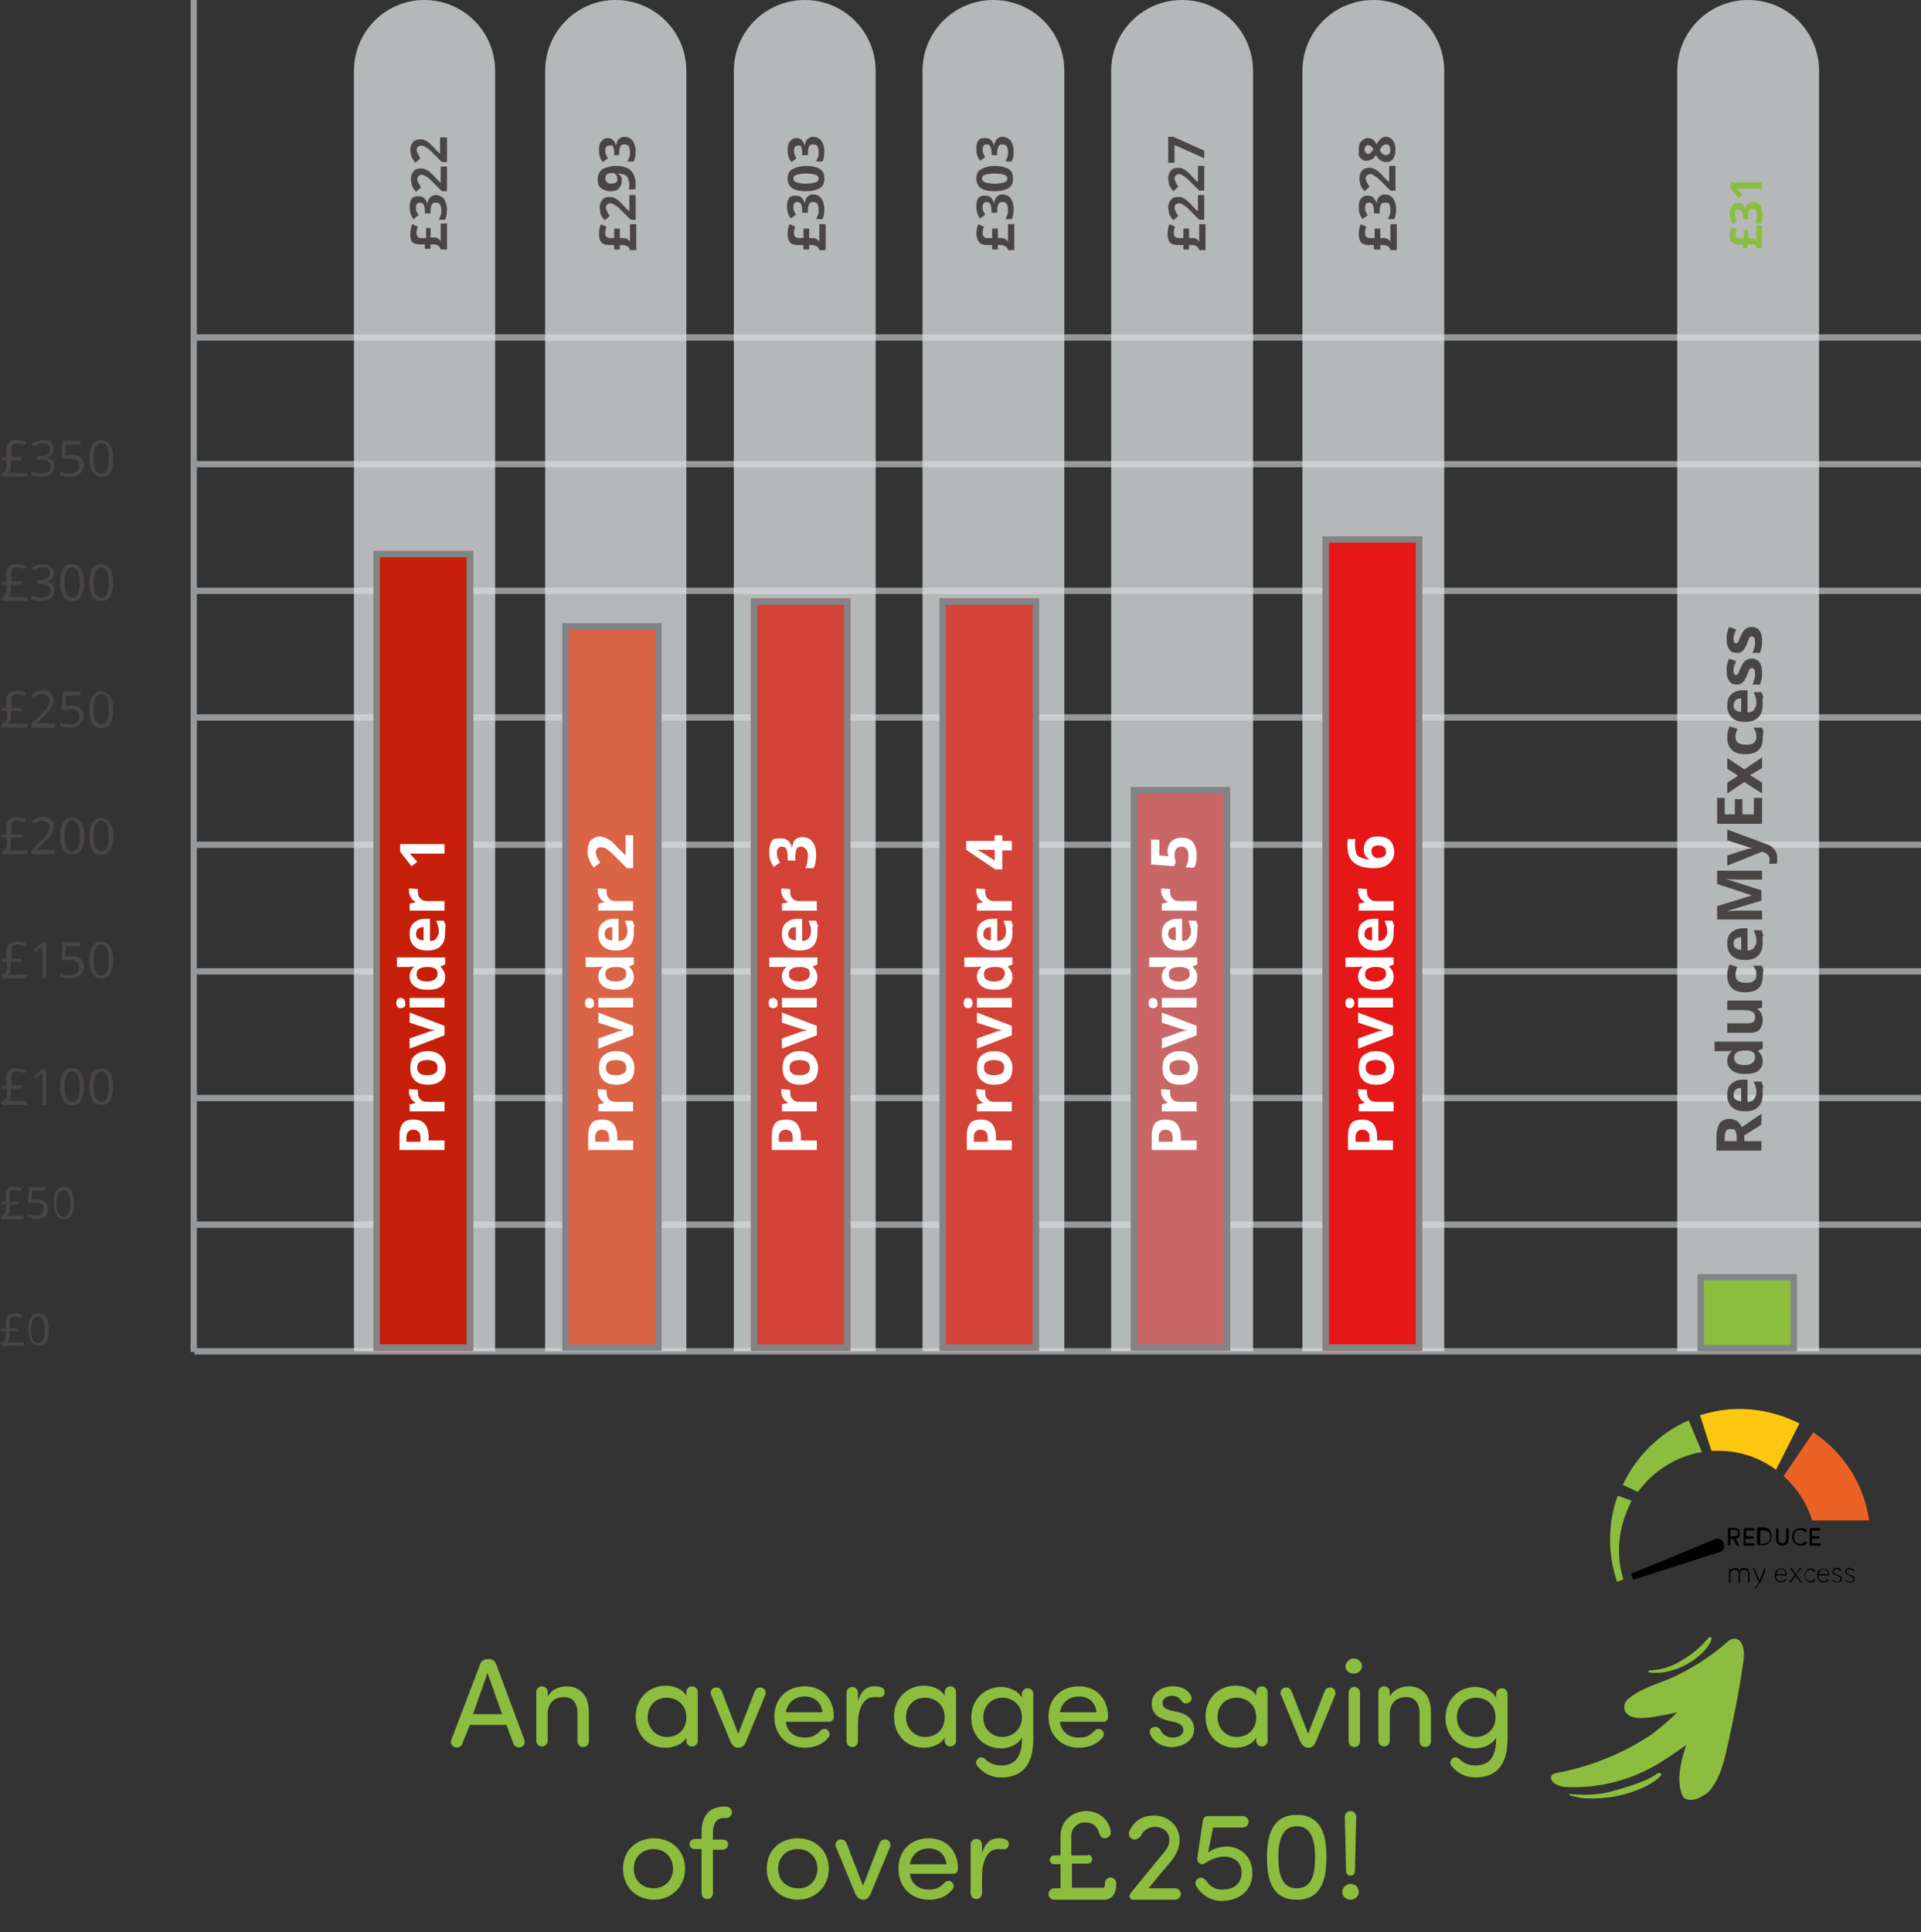 <?xml version="1.0" encoding="utf-8"?><!--Generator: Adobe Illustrator 25.2.1, SVG Export Plug-In . SVG Version: 6.00 Build 0)--><svg version="1.1" id="Layer_1" xmlns="http://www.w3.org/2000/svg" xmlns:xlink="http://www.w3.org/1999/xlink" x="0px" y="0px" viewBox="0 0 303.4 305.1" style="enable-background:new 0 0 303.4 305.1" xml:space="preserve"><rect x="0" y="0" width="303.4" height="305.1" fill="#333333" stroke="none"/><style type="text/css">.st0{fill:none;stroke:#95989A;}
	.st1{opacity:0.77;fill:#DBDFE1;enable-background:new    ;}
	.st2{fill:#C7200A;}
	.st3{fill:none;stroke:#828486;}
	.st4{fill:#DB6346;}
	.st5{fill:#828486;}
	.st6{fill:#D34337;}
	.st7{fill:#C96767;}
	.st8{fill:#E51717;}
	.st9{fill:#8CBD3F;}
	.st10{fill:#EC6224;}
	.st11{fill:#FDC70F;}
	.st12{stroke:#000000;stroke-miterlimit:10;}
	.st13{enable-background:new    ;}
	.st14{fill:#4A4545;}
	.st15{clip-path:url(#SVGID_2_);}
	.st16{fill:#FFFFFF;}</style><path id="Line_36" class="st0" d="M30.6 53.3 303.4 53.3"/><path id="Line_36-2" class="st0" d="M30.6 73.3 303.4 73.3"/><path id="Line_36-3" class="st0" d="M30.6 93.3 303.4 93.3"/><path id="Line_36-4" class="st0" d="M30.6 113.3 303.4 113.3"/><path id="Line_36-5" class="st0" d="M30.6 133.4 303.4 133.4"/><path id="Line_36-6" class="st0" d="M30.6 153.4 303.4 153.4"/><path id="Line_36-7" class="st0" d="M30.6 173.4 303.4 173.4"/><path id="Line_36-8" class="st0" d="M30.6 193.4 303.4 193.4"/><path id="Line_36-9" class="st0" d="M30.7 213.4 303.4 213.4"/><path id="Rectangle_2119" class="st1" d="M86.1,213.3V11.2C86.1,5,91.1,0,97.2,0c0,0,0,0,0,0l0,0c6.2,0,11.2,5,11.2,11.2v202.2H86.1
	z"/><path id="Rectangle_2120" class="st1" d="M115.9,213.3V11.2c0-6.2,5-11.2,11.2-11.2c0,0,0,0,0,0l0,0c6.2,0,11.2,5,11.2,11.2
	c0,0,0,0,0,0v202.2H115.9z"/><path id="Rectangle_2121" class="st1" d="M145.7,213.3V11.2c0-6.2,5-11.2,11.2-11.2c0,0,0,0,0,0l0,0c6.2,0,11.2,5,11.2,11.2
	c0,0,0,0,0,0v202.2H145.7z"/><path id="Rectangle_2122" class="st1" d="M175.5,213.3V11.2c0-6.2,5-11.2,11.2-11.2c0,0,0,0,0,0l0,0c6.2,0,11.2,5,11.2,11.2v202.2
	H175.5z"/><path id="Rectangle_2123" class="st1" d="M205.7,213.3V11.2c0-6.2,5-11.2,11.2-11.2l0,0c6.2,0,11.2,5,11.2,11.2c0,0,0,0,0,0v202.2
	H205.7z"/><path id="Rectangle_2124" class="st1" d="M264.9,213.3V11.2c0-6.2,5-11.2,11.2-11.2c0,0,0,0,0,0l0,0c6.2,0,11.2,5,11.2,11.2
	c0,0,0,0,0,0v202.2H264.9z"/><path id="Rectangle_2125" class="st1" d="M55.9,213.3V11.2C55.9,5,60.9,0,67,0c0,0,0,0,0,0l0,0c6.2,0,11.2,5,11.2,11.2v202.2H55.9z"/><g id="Rectangle_2126"><path class="st2" d="M59 87H74.7V213.3H59z"/><path class="st3" d="M59.5 87.5H74.2V212.8H59.5z"/></g><g id="Path_1659"><path class="st4" d="M104,98.9v113.9H89.3V98.9H104z"/><path class="st5" d="M89.8,212.3h13.7V99.4H89.8V212.3 M88.8,213.3V98.4h15.7v114.9H88.8z"/></g><g id="Rectangle_2128"><path class="st6" d="M118.6 94.5H134.3V213.3H118.6z"/><path class="st3" d="M119.1 95H133.8V212.8H119.1z"/></g><g id="Rectangle_2129"><path class="st7" d="M178.6 124.3H194.3V213.3H178.6z"/><path class="st3" d="M179.1 124.8H193.8V212.8H179.1z"/></g><g id="Rectangle_2130"><path class="st8" d="M208.9 84.7H224.6V213.3H208.9z"/><path class="st3" d="M209.4 85.2H224.1V212.8H209.4z"/></g><g id="Rectangle_2131"><path class="st6" d="M148.4 94.5H164.1V213.3H148.4z"/><path class="st3" d="M148.9 95H163.6V212.8H148.9z"/></g><g id="Rectangle_2132"><path class="st9" d="M268.1 201.2H283.8V213.4H268.1z"/><path class="st3" d="M268.6 201.7H283.3V212.9H268.6z"/></g><g id="Group_1572"><path id="Path_6" class="st10" d="M295.2,240.1h-9c-0.8-2.7-2.4-5.1-4.5-7l4.7-6.9C291.2,229.4,294.4,234.4,295.2,240.1z"/><path id="Path_7" class="st11" d="M284.2,224.8l-3.7,7.3c-2.7-2-5.9-3-9.2-3c-0.3,0-0.6,0-1,0l-1.8-5.6
		C273.7,221.8,279.3,222.3,284.2,224.8L284.2,224.8z"/><path id="Path_8" class="st9" d="M268.8,229.3c-4.1,0.7-7.7,3-10.1,6.3l-2.4-1.1c2.1-4.5,5.8-8.2,10.4-10.2L268.8,229.3z"/><path id="Path_9" class="st9" d="M255.7,244.7c0,1.6,0.2,3.2,0.7,4.7l-1,0.4c-1.5-4.4-1.5-9.2,0.1-13.6l2.2,0.8
		C256.5,239.3,255.7,242,255.7,244.7z"/><path id="Path_10" class="st12" d="M271.5,244.6l-13.7,4.4l0,0l13.3-5.5c0.3-0.1,0.6,0.1,0.7,0.4l0,0
		C271.9,244.2,271.8,244.5,271.5,244.6z"/><g class="st13" id="REDUCE"><path d="M273.7 243h-.4v.9c0 .1-.1.2-.2.2-.1 0-.2-.1-.2-.2v-2.4c0-.1.1-.2.2-.2h.9c.6 0 .8.4.8.9 0 .4-.2.8-.7.8l.5.8c.1.1 0 .2 0 .3-.1.1-.2 0-.3 0L273.7 243zM273.3 241.6v1h.7c.3 0 .5-.3.5-.5 0-.3-.1-.5-.4-.5H273.3zM275.7 242.9v.8h1.2c.1 0 .2.1.2.2 0 .1-.1.2-.2.2h-1.3c-.1 0-.2-.1-.2-.2v-2.4c0-.1.1-.2.2-.2h1.3c.1 0 .2.1.2.2 0 .1-.1.2-.2.2h-1.1v.9h1c.1 0 .2.1.2.2 0 .1-.1.2-.2.2H275.7zM277.7 244c-.1 0-.2-.1-.2-.2v-2.4c0-.1.1-.2.2-.2h.9c.8 0 1.2.6 1.2 1.4 0 .8-.5 1.4-1.2 1.4H277.7zM278.7 243.7c.6 0 .9-.4.9-1 0-.6-.3-1-.9-1H278v2.1H278.7zM282.1 241.5c0-.1.1-.2.2-.2.1 0 .2.1.2.2v1.6c0 .6-.5 1-1 1s-1-.4-1-1v-1.6c0-.1.1-.2.2-.2.1 0 .2.1.2.2v1.6c0 .4.3.6.6.6s.6-.2.6-.6V241.5zM284.4 241.3c.4 0 .7.1.9.3.1.1.1.2 0 .3-.1.1-.2.1-.3 0-.2-.2-.4-.3-.7-.3-.6 0-1 .5-1 1.1s.4 1.1 1 1.1c.3 0 .5-.1.7-.3.1-.1.2-.1.3 0 .1.1.1.2 0 .3-.2.2-.6.3-.9.3-.8 0-1.4-.6-1.4-1.4C283 241.9 283.6 241.3 284.4 241.3zM286.2 242.9v.8h1.2c.1 0 .2.1.2.2 0 .1-.1.2-.2.2H286c-.1 0-.2-.1-.2-.2v-2.4c0-.1.1-.2.2-.2h1.3c.1 0 .2.1.2.2 0 .1-.1.2-.2.2h-1.1v.9h1c.1 0 .2.1.2.2 0 .1-.1.2-.2.2H286.2z"/></g><g id="my_excess"><path d="M273.3 247.7v.3c.1-.2.4-.4.7-.4.4 0 .6.2.7.5.1-.3.4-.5.8-.5.3 0 .5.1.6.3.1.1.2.3.2.6v1.3c0 .1 0 .1-.1.1-.1 0-.1 0-.1-.1v-1.2c0-.2 0-.4-.1-.5-.1-.1-.3-.2-.5-.2-.3 0-.6.2-.7.4v1.6c0 .1 0 .1-.1.1-.1 0-.1 0-.1-.1v-1.3c0-.2 0-.3-.1-.5-.1-.1-.3-.2-.5-.2-.3 0-.6.2-.7.4v1.6c0 .1 0 .1-.1.1-.1 0-.1 0-.1-.1v-2C273.1 247.7 273.2 247.6 273.3 247.7 273.3 247.6 273.3 247.7 273.3 247.7zM278.8 247.7c0 0 0 .1 0 .2-.2.9-.8 2.2-1.5 2.9-.1.1-.1.1-.1.1 0 0-.1 0-.1-.1 0 0 0-.1.1-.1.2-.2.5-.6.6-.8l-.9-2.1c0 0 0-.1 0-.1 0 0 0-.1.1-.1.1 0 .1 0 .1.1l.8 1.9c.2-.5.5-1.2.7-1.8C278.6 247.7 278.6 247.6 278.8 247.7 278.7 247.6 278.8 247.7 278.8 247.7zM282 248.8h-1.5c0 .6.3.9.8.9.2 0 .4 0 .5-.2.1-.1.1-.1.2-.1.1 0 .1 0 .1.1 0 0 0 .1-.1.2-.2.1-.4.2-.7.2-.6 0-1-.4-1-1.1 0-.7.4-1.1 1-1.1.6 0 .9.4.9 1C282.2 248.7 282.2 248.8 282 248.8zM282 248.6c0-.5-.3-.8-.7-.8-.4 0-.7.3-.7.8H282zM284.2 247.7c.1-.1.1-.1.2-.1.1 0 .1 0 .1.1 0 0 0 0-.1.1l-.7.9.8 1c0 .1.1.1.1.1 0 0 0 .1-.1.1-.1 0-.1 0-.2-.1l-.7-.9-.7.9c-.1.1-.1.1-.2.1-.1 0-.1 0-.1-.1 0 0 0-.1.1-.1l.8-1-.7-.9c0-.1-.1-.1-.1-.1 0 0 0-.1.1-.1.1 0 .1 0 .2.1l.7.9L284.2 247.7zM285.9 249.7c.2 0 .4-.1.5-.2.1-.1.1-.1.2-.1 0 0 .1 0 .1.1 0 0-.1.1-.1.2-.2.1-.4.2-.6.2-.6 0-1-.5-1-1.1s.4-1.1 1-1.1c.2 0 .4.1.6.2.1.1.1.1.1.2 0 0 0 .1-.1.1 0 0-.1 0-.2-.1-.1-.1-.3-.2-.5-.2-.5 0-.8.4-.8.9C285.1 249.3 285.4 249.7 285.9 249.7zM288.7 248.8h-1.5c0 .6.3.9.8.9.2 0 .4 0 .5-.2.1-.1.1-.1.2-.1 0 0 .1 0 .1.1 0 0 0 .1-.1.2-.2.1-.4.2-.7.2-.6 0-1-.4-1-1.1 0-.7.4-1.1 1-1.1.6 0 .9.4.9 1C288.9 248.7 288.8 248.8 288.7 248.8zM288.7 248.6c0-.5-.3-.8-.7-.8-.4 0-.7.3-.7.8H288.7zM289.4 248.2c0-.3.3-.6.7-.6.2 0 .4.1.6.2.1.1.1.1.1.2s0 .1-.1.1c0 0-.1 0-.1-.1-.2-.1-.3-.2-.5-.2-.3 0-.5.2-.5.4 0 .6 1.3.4 1.3 1.1 0 .4-.3.6-.8.6-.2 0-.5-.1-.6-.2-.1-.1-.1-.1-.1-.1s0-.1.1-.1c0 0 .1 0 .1.1.2.1.3.2.5.2.3 0 .6-.2.6-.4C290.7 248.7 289.4 248.9 289.4 248.2zM291.4 248.2c0-.3.3-.6.7-.6.2 0 .4.1.6.2.1.1.1.1.1.2s0 .1-.1.1c0 0-.1 0-.1-.1-.2-.1-.3-.2-.5-.2-.3 0-.5.2-.5.4 0 .6 1.3.4 1.3 1.1 0 .4-.3.6-.8.6-.2 0-.5-.1-.6-.2-.1-.1-.1-.1-.1-.1s0-.1.1-.1c0 0 .1 0 .1.1.2.1.3.2.5.2.3 0 .6-.2.6-.4C292.6 248.7 291.4 248.9 291.4 248.2z" class="st13"/></g></g><g class="st13" id="_322"><path class="st14" d="M64.8 36.9c0-.5.1-1 .3-1.5l.9.4c-.2.4-.2.8-.2 1.1 0 .2.1.4.2.5s.3.2.5.2h.8V36H68v1.5h.6c.4 0 .8.2 1 .6v-2.8h1v4.1h-1c-.1-.3-.2-.5-.4-.6s-.4-.2-.6-.2H68v.7h-.9v-.7h-.8c-.5 0-.9-.1-1.2-.4S64.8 37.4 64.8 36.9zM66.1 31c.4 0 .7.1.9.3s.4.5.5.9h0c.1-.5.2-.8.4-1s.5-.4.9-.4c.5 0 1 .2 1.3.6s.5 1 .5 1.7c0 .6-.1 1.2-.3 1.6h-1c.1-.2.2-.5.3-.7s.1-.5.1-.8c0-.4-.1-.7-.2-.9s-.4-.3-.7-.3c-.3 0-.5.1-.6.3s-.2.6-.2 1v.4h-.9v-.4c0-.4-.1-.8-.2-1s-.3-.3-.6-.3c-.4 0-.6.3-.6.8 0 .2 0 .4.1.6s.2.4.3.6l-.8.6c-.4-.5-.6-1.1-.6-1.9 0-.6.1-1.1.4-1.4S65.7 31 66.1 31zM70.6 26.2v4h-.8l-1.4-1.4c-.4-.4-.7-.7-.9-.8s-.3-.2-.5-.3-.3-.1-.4-.1c-.2 0-.4.1-.5.2s-.2.3-.2.5c0 .2.1.4.2.6s.2.4.4.7l-.8.7c-.2-.3-.4-.5-.5-.7s-.2-.4-.2-.6-.1-.5-.1-.7c0-.4.1-.7.2-.9s.3-.5.5-.6.5-.2.8-.2c.3 0 .5 0 .7.1s.5.2.7.4.6.5 1 1l.7.7h.1v-2.5H70.6zM70.6 21.6v4h-.8l-1.4-1.4c-.4-.4-.7-.7-.9-.8s-.3-.2-.5-.3S66.6 23 66.5 23c-.2 0-.4.1-.5.2s-.2.3-.2.5c0 .2.1.4.2.6s.2.4.4.7l-.8.7c-.2-.3-.4-.5-.5-.7s-.2-.4-.2-.6-.1-.5-.1-.7c0-.4.1-.7.2-.9s.3-.5.5-.6.5-.2.8-.2c.3 0 .5 0 .7.1s.5.2.7.4.6.5 1 1l.7.7h.1v-2.5H70.6z"/></g><g class="st13" id="_293"><path class="st14" d="M94.6 36.9c0-.5.1-1 .3-1.5l.9.4c-.2.4-.2.8-.2 1.1 0 .2.1.4.2.5s.3.2.5.2H97v-1.5h.9v1.5h.6c.4 0 .8.2 1 .6v-2.8h1v4.1h-1c-.1-.3-.2-.5-.4-.6s-.4-.2-.6-.2h-.6v.7H97v-.7h-.8c-.5 0-.9-.1-1.2-.4S94.6 37.4 94.6 36.9zM100.4 30.7v4h-.8l-1.4-1.4c-.4-.4-.7-.7-.9-.8s-.3-.2-.5-.3-.3-.1-.4-.1c-.2 0-.4.1-.5.2s-.2.3-.2.5c0 .2.1.4.2.6s.2.4.4.7l-.8.7c-.2-.3-.4-.5-.5-.7s-.2-.4-.2-.6-.1-.5-.1-.7c0-.4.1-.7.2-.9s.3-.5.5-.6.5-.2.8-.2c.3 0 .5 0 .7.1s.5.2.7.4.6.5 1 1l.7.7h.1v-2.5H100.4zM97.1 26.2c1.1 0 2 .2 2.5.7s.8 1.2.8 2.2c0 .3 0 .6-.1.8h-1c.1-.2.1-.4.1-.7 0-.4-.1-.7-.2-1s-.3-.5-.6-.6-.6-.2-1-.2v0c.2.2.4.3.5.5s.1.4.1.7c0 .5-.2.9-.5 1.2s-.8.4-1.3.4c-.6 0-1.1-.2-1.5-.5s-.5-.8-.5-1.4c0-.4.1-.8.3-1.1s.5-.6.9-.7S96.6 26.2 97.1 26.2zM95.6 28.2c0 .2.1.4.3.6s.4.2.7.2c.3 0 .5-.1.7-.2s.2-.3.2-.6c0-.2-.1-.5-.2-.6s-.3-.3-.6-.3c-.3 0-.6.1-.8.2S95.6 28 95.6 28.2zM95.9 21.8c.4 0 .7.1.9.3s.4.5.5.9h0c.1-.5.2-.8.4-1s.5-.4.9-.4c.5 0 1 .2 1.3.6s.5 1 .5 1.7c0 .6-.1 1.2-.3 1.6h-1c.1-.2.2-.5.3-.7s.1-.5.1-.8c0-.4-.1-.7-.2-.9s-.4-.3-.7-.3c-.3 0-.5.1-.6.3s-.2.6-.2 1v.4H97v-.4c0-.4-.1-.8-.2-1S96.5 23 96.2 23c-.4 0-.6.3-.6.8 0 .2 0 .4.1.6s.2.4.3.6l-.8.6c-.4-.5-.6-1.1-.6-1.9 0-.6.1-1.1.4-1.4S95.5 21.8 95.9 21.8z"/></g><g class="st13" id="_303"><path class="st14" d="M124.4 36.9c0-.5.1-1 .3-1.5l.9.4c-.2.4-.2.8-.2 1.1 0 .2.1.4.2.5s.3.2.5.2h.8v-1.5h.9v1.5h.6c.4 0 .8.2 1 .6v-2.8h1v4.1h-1c-.1-.3-.2-.5-.4-.6s-.4-.2-.6-.2h-.6v.7h-.9v-.7H126c-.5 0-.9-.1-1.2-.4S124.4 37.4 124.4 36.9zM125.7 30.9c.4 0 .7.1.9.3s.4.5.5.9h0c.1-.5.2-.8.4-1s.5-.4.9-.4c.5 0 1 .2 1.3.6s.5 1 .5 1.7c0 .6-.1 1.2-.3 1.6h-1c.1-.2.2-.5.3-.7s.1-.5.1-.8c0-.4-.1-.7-.2-.9s-.4-.3-.7-.3c-.3 0-.5.1-.6.3s-.2.6-.2 1v.4h-.9v-.4c0-.4-.1-.8-.2-1s-.3-.3-.6-.3c-.4 0-.6.3-.6.8 0 .2 0 .4.1.6s.2.4.3.6l-.8.6c-.4-.5-.6-1.1-.6-1.9 0-.6.1-1.1.4-1.4S125.3 30.9 125.7 30.9zM127.3 26.2c1 0 1.7.2 2.2.5s.7.8.7 1.5c0 .7-.2 1.2-.7 1.5s-1.2.5-2.2.5c-1 0-1.8-.2-2.2-.5s-.7-.8-.7-1.5c0-.7.2-1.2.8-1.5S126.4 26.2 127.3 26.2zM127.3 29c.7 0 1.2-.1 1.5-.2s.5-.3.5-.6c0-.3-.2-.5-.5-.6s-.8-.2-1.5-.2c-.7 0-1.2.1-1.5.2s-.5.3-.5.6c0 .3.2.5.5.6S126.6 29 127.3 29zM125.7 21.8c.4 0 .7.1.9.3s.4.5.5.9h0c.1-.5.2-.8.4-1s.5-.4.9-.4c.5 0 1 .2 1.3.6s.5 1 .5 1.7c0 .6-.1 1.2-.3 1.6h-1c.1-.2.2-.5.3-.7s.1-.5.1-.8c0-.4-.1-.7-.2-.9s-.4-.3-.7-.3c-.3 0-.5.1-.6.3s-.2.6-.2 1v.4h-.9v-.4c0-.4-.1-.8-.2-1S126.3 23 126 23c-.4 0-.6.3-.6.8 0 .2 0 .4.1.6s.2.4.3.6l-.8.6c-.4-.5-.6-1.1-.6-1.9 0-.6.1-1.1.4-1.4S125.3 21.8 125.7 21.8z"/></g><g class="st13" id="_303-2"><path class="st14" d="M154.2 36.9c0-.5.1-1 .3-1.5l.9.4c-.2.4-.2.8-.2 1.1 0 .2.1.4.2.5s.3.2.5.2h.8v-1.5h.9v1.5h.6c.4 0 .8.2 1 .6v-2.8h1v4.1h-1c-.1-.3-.2-.5-.4-.6s-.4-.2-.6-.2h-.6v.7h-.9v-.7h-.8c-.5 0-.9-.1-1.2-.4S154.2 37.4 154.2 36.9zM155.6 30.9c.4 0 .7.1.9.3s.4.5.5.9h0c.1-.5.2-.8.4-1s.5-.4.9-.4c.5 0 1 .2 1.3.6s.5 1 .5 1.7c0 .6-.1 1.2-.3 1.6h-1c.1-.2.2-.5.3-.7s.1-.5.1-.8c0-.4-.1-.7-.2-.9s-.4-.3-.7-.3c-.3 0-.5.1-.6.3s-.2.6-.2 1v.4h-.9v-.4c0-.4-.1-.8-.2-1s-.3-.3-.6-.3c-.4 0-.6.3-.6.8 0 .2 0 .4.1.6s.2.4.3.6l-.8.6c-.4-.5-.6-1.1-.6-1.9 0-.6.1-1.1.4-1.4S155.1 30.9 155.6 30.9zM157.1 26.2c1 0 1.7.2 2.2.5s.7.8.7 1.5c0 .7-.2 1.2-.7 1.5s-1.2.5-2.2.5c-1 0-1.8-.2-2.2-.5s-.7-.8-.7-1.5c0-.7.2-1.2.8-1.5S156.2 26.2 157.1 26.2zM157.1 29c.7 0 1.2-.1 1.5-.2s.5-.3.5-.6c0-.3-.2-.5-.5-.6s-.8-.2-1.5-.2c-.7 0-1.2.1-1.5.2s-.5.3-.5.6c0 .3.2.5.5.6S156.4 29 157.1 29zM155.6 21.8c.4 0 .7.1.9.3s.4.5.5.9h0c.1-.5.2-.8.4-1s.5-.4.9-.4c.5 0 1 .2 1.3.6s.5 1 .5 1.7c0 .6-.1 1.2-.3 1.6h-1c.1-.2.2-.5.3-.7s.1-.5.1-.8c0-.4-.1-.7-.2-.9s-.4-.3-.7-.3c-.3 0-.5.1-.6.3s-.2.6-.2 1v.4h-.9v-.4c0-.4-.1-.8-.2-1s-.3-.3-.6-.3c-.4 0-.6.3-.6.8 0 .2 0 .4.1.6s.2.4.3.6l-.8.6c-.4-.5-.6-1.1-.6-1.9 0-.6.1-1.1.4-1.4S155.1 21.8 155.6 21.8z"/></g><g class="st13" id="_227"><path class="st14" d="M184.4 36.9c0-.5.1-1 .3-1.5l.9.4c-.2.4-.2.8-.2 1.1 0 .2.1.4.2.5s.3.2.5.2h.8v-1.5h.9v1.5h.6c.4 0 .8.2 1 .6v-2.8h1v4.1h-1c-.1-.3-.2-.5-.4-.6s-.4-.2-.6-.2h-.6v.7h-.9v-.7H186c-.5 0-.9-.1-1.2-.4S184.4 37.4 184.4 36.9zM190.2 30.7v4h-.8l-1.4-1.4c-.4-.4-.7-.7-.9-.8s-.3-.2-.5-.3-.3-.1-.4-.1c-.2 0-.4.1-.5.2s-.2.3-.2.5c0 .2.1.4.2.6s.2.4.4.7l-.8.7c-.2-.3-.4-.5-.5-.7s-.2-.4-.2-.6-.1-.5-.1-.7c0-.4.1-.7.2-.9s.3-.5.5-.6.5-.2.8-.2c.3 0 .5 0 .7.1s.5.2.7.4.6.5 1 1l.7.7h.1v-2.5H190.2zM190.2 26.1v4h-.8l-1.4-1.4c-.4-.4-.7-.7-.9-.8s-.3-.2-.5-.3-.3-.1-.4-.1c-.2 0-.4.1-.5.2s-.2.3-.2.5c0 .2.1.4.2.6s.2.4.4.7l-.8.7c-.2-.3-.4-.5-.5-.7s-.2-.4-.2-.6-.1-.5-.1-.7c0-.4.1-.7.2-.9s.3-.5.5-.6.5-.2.8-.2c.3 0 .5 0 .7.1s.5.2.7.4.6.5 1 1l.7.7h.1v-2.5H190.2zM190.2 25l-4.7-2.1v2.8h-1v-4.1h.8l4.9 2.2V25z"/></g><g class="st13" id="_328"><path class="st14" d="M214.6 36.9c0-.5.1-1 .3-1.5l.9.4c-.2.4-.2.8-.2 1.1 0 .2.1.4.2.5s.3.2.5.2h.8v-1.5h.9v1.5h.6c.4 0 .8.2 1 .6v-2.8h1v4.1h-1c-.1-.3-.2-.5-.4-.6s-.4-.2-.6-.2h-.6v.7H217v-.7h-.8c-.5 0-.9-.1-1.2-.4S214.6 37.4 214.6 36.9zM216 30.9c.4 0 .7.1.9.3s.4.5.5.9h0c.1-.5.2-.8.4-1s.5-.4.9-.4c.5 0 1 .2 1.3.6s.5 1 .5 1.7c0 .6-.1 1.2-.3 1.6h-1c.1-.2.2-.5.3-.7s.1-.5.1-.8c0-.4-.1-.7-.2-.9S219 32 218.7 32c-.3 0-.5.1-.6.3s-.2.6-.2 1v.4H217v-.4c0-.4-.1-.8-.2-1s-.3-.3-.6-.3c-.4 0-.6.3-.6.8 0 .2 0 .4.1.6s.2.4.3.6l-.8.6c-.4-.5-.6-1.1-.6-1.9 0-.6.1-1.1.4-1.4S215.5 30.9 216 30.9zM220.4 26.1v4h-.8l-1.4-1.4c-.4-.4-.7-.7-.9-.8s-.3-.2-.5-.3-.3-.1-.4-.1c-.2 0-.4.1-.5.2s-.2.3-.2.5c0 .2.1.4.2.6s.2.4.4.7l-.8.7c-.2-.3-.4-.5-.5-.7s-.2-.4-.2-.6-.1-.5-.1-.7c0-.4.1-.7.2-.9s.3-.5.5-.6.5-.2.8-.2c.3 0 .5 0 .7.1s.5.2.7.4.6.5 1 1l.7.7h.1v-2.5H220.4zM214.6 23.6c0-.5.1-1 .4-1.3s.6-.5 1-.5c.3 0 .6.1.8.2s.4.4.6.8c.2-.4.5-.7.7-.9s.5-.3.8-.3c.5 0 .8.2 1.1.6s.4.9.4 1.4c0 .6-.1 1.1-.4 1.5s-.6.5-1.1.5c-.3 0-.6-.1-.9-.3s-.5-.5-.7-.8c-.2.3-.4.6-.7.7s-.5.2-.8.2c-.4 0-.7-.2-1-.5S214.6 24.1 214.6 23.6zM215.5 23.6c0 .2.1.4.2.5s.2.2.4.2c.2 0 .3-.1.4-.2s.3-.3.4-.5c-.1-.3-.2-.4-.4-.5s-.3-.2-.4-.2c-.2 0-.3.1-.4.2S215.5 23.4 215.5 23.6zM218.9 24.5c.2 0 .4-.1.5-.2s.2-.4.2-.6c0-.3-.1-.5-.2-.7s-.3-.2-.5-.2c-.2 0-.3.1-.5.2s-.3.4-.5.7C218.2 24.2 218.5 24.5 218.9 24.5z"/></g><g class="st13" id="_31"><path class="st9" d="M273.2 37.2c0-.4.1-.9.3-1.3l.8.3c-.1.4-.2.7-.2.9 0 .2 0 .3.2.4s.2.1.4.1h.7v-1.3h.7v1.3h.5c.4 0 .7.2.8.5v-2.5h.9v3.6h-.8c-.1-.2-.2-.4-.3-.5-.1-.1-.3-.1-.5-.1H276v.6h-.7v-.6h-.7c-.5 0-.8-.1-1.1-.4C273.3 38 273.2 37.7 273.2 37.2zM274.4 32c.3 0 .6.1.8.3s.4.5.5.8h0c0-.4.2-.7.4-.9.2-.2.5-.3.8-.3.5 0 .9.2 1.1.5s.4.8.4 1.5c0 .5-.1 1-.3 1.4h-.9c.1-.2.2-.4.2-.6s.1-.5.1-.7c0-.3-.1-.6-.2-.8-.1-.2-.3-.2-.6-.2-.2 0-.4.1-.5.3s-.1.5-.1.9v.4h-.8v-.4c0-.4-.1-.7-.2-.8-.1-.2-.3-.3-.5-.3-.4 0-.6.2-.6.7 0 .2 0 .3.1.5.1.2.1.4.3.6l-.7.5c-.3-.5-.5-1-.5-1.6 0-.5.1-.9.3-1.2C273.7 32.2 274 32 274.4 32zM278.3 28.7v1.1h-2.9l-.5 0-.5 0c.2.2.3.3.3.4l.5.6-.6.5-1.3-1.6v-.9H278.3z"/></g><path id="Line_35" class="st0" d="M30.6 213.5 30.6 0"/><g id="Group_1578"><defs><path id="SVGID_1_" transform="matrix(0.875 -0.485 0.485 0.875 -100.338 161.713)" d="M244.1 264.1H280.9V285.5H244.1z"/></defs><clipPath id="SVGID_2_"><use xlink:href="#SVGID_1_" style="overflow:visible"/></clipPath><g class="st15"><g id="Group_1577"><path id="Path_1654" class="st9" d="M272.7,259.4c-2.4,2.1-5.2,3.9-8.1,5.3c-2,1-5.1,1.7-7.2,3.4c-0.8,0.5-1.1,1.4-0.7,2.2
					c0.8,1.5,3.8,1,5.7,0.6c0.8-0.1,1.7-0.3,2.5-0.5c-1.3,1.3-2.7,2.5-4.2,3.6c-4.5,3-9.6,5-14.9,6c-1.6,0.3-0.8,2,1.4,2.2
					c5.7,0.3,11.3-1.3,16-4.5c1-0.6,2-1.4,3.1-2.1c-1,3.1-1.5,5.7-0.6,7.9c0.6,1.5,3.6,0.5,4.7-1.2c1.8-2.6,2.1-5.3,2.8-8.2
					c0.8-3.7,1.6-7.7,2.2-12.1C275.7,259,274.1,258,272.7,259.4"/><path id="Path_1655" class="st9" d="M260.3,263.9c0.1-0.3,0.1,0,1.2-0.2c1.5-0.2,2.9-0.7,4.1-1.5c1.6-0.9,3-2.1,4.2-3.5
					c0.2-0.3,0.6-0.2,0.5,0.2c-0.4,1.5-3.3,4.5-7.6,5.2c-0.7,0.1-1.5,0.1-2.3,0C260.4,264,260.3,263.9,260.3,263.9"/><path id="Path_1656" class="st9" d="M247.8,283.4c0.2-0.2,0.2,0,1.6,0c2,0.1,3.9-0.1,5.8-0.7c1.9-0.5,5.1-1.5,6.5-2.6
					c0.3-0.3,0.9,0,0.6,0.3c-1.1,1.4-5.7,3.8-11.5,3.6c-1,0-1.9-0.2-2.9-0.5C247.9,283.5,247.8,283.4,247.8,283.4"/></g></g></g><g class="st13" id="Provider_1"><path class="st16" d="M65.3 176.8c.8 0 1.4.2 1.8.7.4.5.6 1.2.6 2v.6h2.5v1.5h-7.1v-2.3c0-.9.2-1.5.6-2C64 177 64.5 176.8 65.3 176.8zM66.4 180.2v-.5c0-.5-.1-.8-.3-1-.2-.2-.5-.3-.8-.3-.4 0-.6.1-.8.3-.2.2-.3.5-.3.9v.7H66.4zM64.6 172.5c0-.2 0-.4 0-.5l1.4.1c0 .1 0 .3 0 .4 0 .5.1.8.4 1.1.2.3.6.4 1 .4h2.8v1.5h-5.5v-1.1l.9-.2v-.1c-.3-.2-.6-.4-.7-.7C64.7 173.1 64.6 172.8 64.6 172.5zM67.5 166c.9 0 1.6.2 2.1.7s.8 1.1.8 2c0 .5-.1 1-.3 1.4-.2.4-.6.7-1 .9s-.9.3-1.5.3c-.9 0-1.6-.2-2.1-.7s-.7-1.1-.7-2c0-.5.1-1 .3-1.4s.6-.7 1-.9S66.9 166 67.5 166zM67.5 169.8c.5 0 .9-.1 1.2-.3.3-.2.4-.5.4-.9 0-.4-.1-.7-.4-.9-.3-.2-.7-.3-1.2-.3-.5 0-.9.1-1.2.3s-.4.5-.4.9c0 .4.1.7.4.9C66.5 169.7 66.9 169.8 67.5 169.8zM70.2 163.5l-5.5 2.1V164l3.1-1.1c.4-.1.8-.2 1.1-.2v0c-.3 0-.7-.1-1.1-.2l-3.1-1v-1.6l5.5 2.1V163.5zM63.3 159.2c-.5 0-.7-.3-.7-.8s.2-.8.7-.8c.2 0 .4.1.5.2.1.1.2.3.2.6C64.1 158.9 63.8 159.2 63.3 159.2zM70.2 157.6v1.5h-5.5v-1.5H70.2zM70.3 154.3c0 .6-.2 1.1-.7 1.5-.5.4-1.2.5-2.1.5-.9 0-1.6-.2-2.1-.6-.5-.4-.7-.9-.7-1.5 0-.7.3-1.2.8-1.6v0c-.4.1-.8.1-1.1.1h-1.7v-1.5h7.6v1.1l-.7.3v.1C70 153.1 70.3 153.6 70.3 154.3zM69.1 153.8c0-.4-.1-.7-.3-.8s-.6-.3-1.1-.3h-.2c-.6 0-1 .1-1.3.3s-.4.5-.4.9c0 .3.1.6.4.8.3.2.7.3 1.2.3s.9-.1 1.2-.3C69 154.4 69.1 154.2 69.1 153.8zM70.3 147.3c0 .9-.2 1.6-.7 2.1s-1.2.7-2.1.7c-.9 0-1.6-.2-2.1-.7-.5-.5-.7-1.1-.7-1.9 0-.8.2-1.4.7-1.8s1-.6 1.8-.6h.7v3.5c.4 0 .8-.1 1-.4s.4-.6.4-1c0-.3 0-.6-.1-.9s-.2-.6-.3-.9h1.2c.1.3.2.5.3.8C70.3 146.5 70.3 146.8 70.3 147.3zM65.7 147.5c0 .3.1.6.3.7.2.2.5.3.9.3v-2.1c-.4 0-.7.1-.9.3C65.8 146.9 65.7 147.2 65.7 147.5zM64.6 140.8c0-.2 0-.4 0-.5l1.4.1c0 .1 0 .3 0 .4 0 .5.1.8.4 1.1s.6.4 1 .4h2.8v1.5h-5.5v-1.1l.9-.2v-.1c-.3-.2-.6-.4-.7-.7C64.7 141.4 64.6 141.1 64.6 140.8zM70.2 133.3v1.5h-4.1l-.7 0-.7 0c.3.3.4.4.5.5l.7.8-.9.7-1.8-2.3v-1.2H70.2z"/></g><g class="st13" id="Provider_2"><path class="st16" d="M95.1 176.8c.8 0 1.4.2 1.8.7.4.5.6 1.2.6 2v.6h2.5v1.5h-7.1v-2.3c0-.9.2-1.5.6-2C93.8 177 94.3 176.8 95.1 176.8zM96.2 180.2v-.5c0-.5-.1-.8-.3-1-.2-.2-.5-.3-.8-.3-.4 0-.6.1-.8.3-.2.2-.3.5-.3.9v.7H96.2zM94.4 172.5c0-.2 0-.4 0-.5l1.4.1c0 .1 0 .3 0 .4 0 .5.1.8.4 1.1.2.3.6.4 1 .4h2.8v1.5h-5.5v-1.1l.9-.2v-.1c-.3-.2-.6-.4-.7-.7C94.5 173.1 94.4 172.8 94.4 172.5zM97.3 166c.9 0 1.6.2 2.1.7s.8 1.1.8 2c0 .5-.1 1-.3 1.4-.2.4-.6.7-1 .9s-.9.3-1.5.3c-.9 0-1.6-.2-2.1-.7s-.7-1.1-.7-2c0-.5.1-1 .3-1.4s.6-.7 1-.9S96.7 166 97.3 166zM97.3 169.8c.5 0 .9-.1 1.2-.3.3-.2.4-.5.4-.9 0-.4-.1-.7-.4-.9-.3-.2-.7-.3-1.2-.3-.5 0-.9.1-1.2.3s-.4.5-.4.9c0 .4.1.7.4.9C96.3 169.7 96.7 169.8 97.3 169.8zM100 163.5l-5.5 2.1V164l3.1-1.1c.4-.1.8-.2 1.1-.2v0c-.3 0-.7-.1-1.1-.2l-3.1-1v-1.6l5.5 2.1V163.5zM93.1 159.2c-.5 0-.7-.3-.7-.8s.2-.8.7-.8c.2 0 .4.1.5.2.1.1.2.3.2.6C93.9 158.9 93.6 159.2 93.1 159.2zM100 157.6v1.5h-5.5v-1.5H100zM100.1 154.3c0 .6-.2 1.1-.7 1.5-.5.4-1.2.5-2.1.5-.9 0-1.6-.2-2.1-.6-.5-.4-.7-.9-.7-1.5 0-.7.3-1.2.8-1.6v0c-.4.1-.8.1-1.1.1h-1.7v-1.5h7.6v1.1l-.7.3v.1C99.8 153.1 100.1 153.6 100.1 154.3zM98.9 153.8c0-.4-.1-.7-.3-.8s-.6-.3-1.1-.3h-.2c-.6 0-1 .1-1.3.3s-.4.5-.4.9c0 .3.1.6.4.8.3.2.7.3 1.2.3s.9-.1 1.2-.3C98.8 154.4 98.9 154.2 98.9 153.8zM100.1 147.3c0 .9-.2 1.6-.7 2.1s-1.2.7-2.1.7c-.9 0-1.6-.2-2.1-.7-.5-.5-.7-1.1-.7-1.9 0-.8.2-1.4.7-1.8s1-.6 1.8-.6h.7v3.5c.4 0 .8-.1 1-.4s.4-.6.4-1c0-.3 0-.6-.1-.9s-.2-.6-.3-.9h1.2c.1.3.2.5.3.8C100.1 146.5 100.1 146.8 100.1 147.3zM95.5 147.5c0 .3.1.6.3.7.2.2.5.3.9.3v-2.1c-.4 0-.7.1-.9.3C95.6 146.9 95.5 147.2 95.5 147.5zM94.4 140.8c0-.2 0-.4 0-.5l1.4.1c0 .1 0 .3 0 .4 0 .5.1.8.4 1.1s.6.4 1 .4h2.8v1.5h-5.5v-1.1l.9-.2v-.1c-.3-.2-.6-.4-.7-.7C94.5 141.4 94.4 141.1 94.4 140.8zM100 132.1v5h-1l-1.8-1.8c-.5-.5-.9-.9-1.1-1-.2-.2-.4-.3-.6-.4s-.4-.1-.6-.1c-.3 0-.5.1-.6.2s-.2.4-.2.6c0 .3.1.5.2.8s.3.5.5.8l-1 .8c-.3-.4-.5-.6-.6-.9s-.2-.5-.3-.8c-.1-.3-.1-.6-.1-.9 0-.4.1-.8.2-1.2s.4-.6.7-.8.6-.3 1-.3c.3 0 .6.1.9.2.3.1.6.3.9.5s.7.7 1.3 1.3l.9.9h.1v-3.1H100z"/></g><g class="st13" id="Provider_3"><path class="st16" d="M124.1 176.8c.8 0 1.4.2 1.8.7.4.5.6 1.2.6 2v.6h2.5v1.5h-7.1v-2.3c0-.9.2-1.5.6-2C122.8 177 123.3 176.8 124.1 176.8zM125.2 180.2v-.5c0-.5-.1-.8-.3-1-.2-.2-.5-.3-.8-.3-.4 0-.6.1-.8.3-.2.2-.3.5-.3.9v.7H125.2zM123.4 172.5c0-.2 0-.4 0-.5l1.4.1c0 .1 0 .3 0 .4 0 .5.1.8.4 1.1.2.3.6.4 1 .4h2.8v1.5h-5.5v-1.1l.9-.2v-.1c-.3-.2-.6-.4-.7-.7C123.5 173.1 123.4 172.8 123.4 172.5zM126.3 166c.9 0 1.6.2 2.1.7s.8 1.1.8 2c0 .5-.1 1-.3 1.4-.2.4-.6.7-1 .9s-.9.3-1.5.3c-.9 0-1.6-.2-2.1-.7s-.7-1.1-.7-2c0-.5.1-1 .3-1.4s.6-.7 1-.9S125.7 166 126.3 166zM126.3 169.8c.5 0 .9-.1 1.2-.3.3-.2.4-.5.4-.9 0-.4-.1-.7-.4-.9-.3-.2-.7-.3-1.2-.3-.5 0-.9.1-1.2.3s-.4.5-.4.9c0 .4.1.7.4.9C125.3 169.7 125.7 169.8 126.3 169.8zM129 163.5l-5.5 2.1V164l3.1-1.1c.4-.1.8-.2 1.1-.2v0c-.3 0-.7-.1-1.1-.2l-3.1-1v-1.6l5.5 2.1V163.5zM122.1 159.2c-.5 0-.7-.3-.7-.8s.2-.8.7-.8c.2 0 .4.1.5.2.1.1.2.3.2.6C122.9 158.9 122.6 159.2 122.1 159.2zM129 157.6v1.5h-5.5v-1.5H129zM129.1 154.3c0 .6-.2 1.1-.7 1.5-.5.4-1.2.5-2.1.5-.9 0-1.6-.2-2.1-.6-.5-.4-.7-.9-.7-1.5 0-.7.3-1.2.8-1.6v0c-.4.1-.8.1-1.1.1h-1.7v-1.5h7.6v1.1l-.7.3v.1C128.8 153.1 129.1 153.6 129.1 154.3zM127.9 153.8c0-.4-.1-.7-.3-.8s-.6-.3-1.1-.3h-.2c-.6 0-1 .1-1.3.3s-.4.5-.4.9c0 .3.1.6.4.8.3.2.7.3 1.2.3s.9-.1 1.2-.3C127.8 154.4 127.9 154.2 127.9 153.8zM129.1 147.3c0 .9-.2 1.6-.7 2.1s-1.2.7-2.1.7c-.9 0-1.6-.2-2.1-.7-.5-.5-.7-1.1-.7-1.9 0-.8.2-1.4.7-1.8s1-.6 1.8-.6h.7v3.5c.4 0 .8-.1 1-.4s.4-.6.4-1c0-.3 0-.6-.1-.9s-.2-.6-.3-.9h1.2c.1.3.2.5.3.8C129.1 146.5 129.1 146.8 129.1 147.3zM124.5 147.5c0 .3.1.6.3.7.2.2.5.3.9.3v-2.1c-.4 0-.7.1-.9.3C124.6 146.9 124.5 147.2 124.5 147.5zM123.4 140.8c0-.2 0-.4 0-.5l1.4.1c0 .1 0 .3 0 .4 0 .5.1.8.4 1.1s.6.4 1 .4h2.8v1.5h-5.5v-1.1l.9-.2v-.1c-.3-.2-.6-.4-.7-.7C123.5 141.4 123.4 141.1 123.4 140.8zM123.4 132.4c.4 0 .8.1 1.1.4s.5.6.6 1.1h0c.1-.6.2-1 .5-1.3.3-.3.7-.4 1.1-.4.7 0 1.2.2 1.6.7.4.5.6 1.2.6 2.1 0 .8-.1 1.5-.4 2.1h-1.3c.1-.3.3-.6.3-.9s.1-.7.1-1c0-.5-.1-.9-.3-1.1s-.4-.4-.8-.4c-.3 0-.6.1-.7.4s-.2.7-.2 1.3v.5h-1.2v-.6c0-.6-.1-1-.2-1.2-.1-.3-.4-.4-.7-.4-.5 0-.8.3-.8 1 0 .2 0 .5.1.7s.2.5.4.8l-1 .7c-.5-.7-.7-1.4-.7-2.3 0-.7.1-1.3.4-1.8S122.9 132.4 123.4 132.4z"/></g><g class="st13" id="Provider_4"><path class="st16" d="M154.9 176.8c.8 0 1.4.2 1.8.7.4.5.6 1.2.6 2v.6h2.5v1.5h-7.1v-2.3c0-.9.2-1.5.6-2C153.6 177 154.1 176.8 154.9 176.8zM156 180.2v-.5c0-.5-.1-.8-.3-1s-.5-.3-.8-.3c-.4 0-.6.1-.8.3-.2.2-.3.5-.3.9v.7H156zM154.2 172.5c0-.2 0-.4 0-.5l1.4.1c0 .1 0 .3 0 .4 0 .5.1.8.4 1.1.2.3.6.4 1 .4h2.8v1.5h-5.5v-1.1l.9-.2v-.1c-.3-.2-.6-.4-.7-.7C154.3 173.1 154.2 172.8 154.2 172.5zM157 166c.9 0 1.6.2 2.1.7.5.5.8 1.1.8 2 0 .5-.1 1-.3 1.4-.2.4-.6.7-1 .9s-.9.3-1.5.3c-.9 0-1.6-.2-2.1-.7-.5-.5-.7-1.1-.7-2 0-.5.1-1 .3-1.4.2-.4.6-.7 1-.9C156 166.1 156.5 166 157 166zM157 169.8c.5 0 .9-.1 1.2-.3.3-.2.4-.5.4-.9 0-.4-.1-.7-.4-.9-.3-.2-.7-.3-1.2-.3-.5 0-.9.1-1.2.3-.3.2-.4.5-.4.9 0 .4.1.7.4.9C156.1 169.7 156.5 169.8 157 169.8zM159.8 163.5l-5.5 2.1V164l3.1-1.1c.4-.1.8-.2 1.1-.2v0c-.3 0-.7-.1-1.1-.2l-3.1-1v-1.6l5.5 2.1V163.5zM152.9 159.2c-.5 0-.7-.3-.7-.8s.2-.8.7-.8c.2 0 .4.1.5.2.1.1.2.3.2.6C153.6 158.9 153.4 159.2 152.9 159.2zM159.8 157.6v1.5h-5.5v-1.5H159.8zM159.9 154.3c0 .6-.2 1.1-.7 1.5-.5.4-1.2.5-2.1.5-.9 0-1.6-.2-2.1-.6-.5-.4-.7-.9-.7-1.5 0-.7.3-1.2.8-1.6v0c-.4.1-.8.1-1.1.1h-1.7v-1.5h7.6v1.1l-.7.3v.1C159.6 153.1 159.9 153.6 159.9 154.3zM158.7 153.8c0-.4-.1-.7-.3-.8-.2-.2-.6-.3-1.1-.3h-.2c-.6 0-1 .1-1.3.3s-.4.5-.4.9c0 .3.1.6.4.8.3.2.7.3 1.2.3s.9-.1 1.2-.3C158.5 154.4 158.7 154.2 158.7 153.8zM159.9 147.3c0 .9-.2 1.6-.7 2.1-.5.5-1.2.7-2.1.7-.9 0-1.6-.2-2.1-.7-.5-.5-.7-1.1-.7-1.9 0-.8.2-1.4.7-1.8s1-.6 1.8-.6h.7v3.5c.4 0 .8-.1 1-.4.2-.2.4-.6.4-1 0-.3 0-.6-.1-.9s-.2-.6-.3-.9h1.2c.1.3.2.5.3.8C159.8 146.5 159.9 146.8 159.9 147.3zM155.3 147.5c0 .3.1.6.3.7.2.2.5.3.9.3v-2.1c-.4 0-.7.1-.9.3C155.4 146.9 155.3 147.2 155.3 147.5zM154.2 140.8c0-.2 0-.4 0-.5l1.4.1c0 .1 0 .3 0 .4 0 .5.1.8.4 1.1s.6.4 1 .4h2.8v1.5h-5.5v-1.1l.9-.2v-.1c-.3-.2-.6-.4-.7-.7C154.3 141.4 154.2 141.1 154.2 140.8zM158.3 131.9v.9h1.5v1.5h-1.5v3h-1.1l-4.6-3.1v-1.4h4.5v-.9H158.3zM157.1 134.2h-1.2c-.2 0-.5 0-.9 0-.4 0-.6 0-.7 0v0c.3.1.5.3.8.4l2 1.3V134.2z"/></g><g class="st13" id="Provider_5"><path class="st16" d="M184.1 176.8c.8 0 1.4.2 1.8.7.4.5.6 1.2.6 2v.6h2.5v1.5h-7.1v-2.3c0-.9.2-1.5.6-2C182.8 177 183.3 176.8 184.1 176.8zM185.2 180.2v-.5c0-.5-.1-.8-.3-1-.2-.2-.5-.3-.8-.3-.4 0-.6.1-.8.3-.2.2-.3.5-.3.9v.7H185.2zM183.4 172.5c0-.2 0-.4 0-.5l1.4.1c0 .1 0 .3 0 .4 0 .5.1.8.4 1.1.2.3.6.4 1 .4h2.8v1.5h-5.5v-1.1l.9-.2v-.1c-.3-.2-.6-.4-.7-.7C183.5 173.1 183.4 172.8 183.4 172.5zM186.3 166c.9 0 1.6.2 2.1.7s.8 1.1.8 2c0 .5-.1 1-.3 1.4-.2.4-.6.7-1 .9s-.9.3-1.5.3c-.9 0-1.6-.2-2.1-.7s-.7-1.1-.7-2c0-.5.1-1 .3-1.4s.6-.7 1-.9S185.7 166 186.3 166zM186.3 169.8c.5 0 .9-.1 1.2-.3.3-.2.4-.5.4-.9 0-.4-.1-.7-.4-.9-.3-.2-.7-.3-1.2-.3-.5 0-.9.1-1.2.3s-.4.5-.4.9c0 .4.1.7.4.9C185.3 169.7 185.7 169.8 186.3 169.8zM189 163.5l-5.5 2.1V164l3.1-1.1c.4-.1.8-.2 1.1-.2v0c-.3 0-.7-.1-1.1-.2l-3.1-1v-1.6l5.5 2.1V163.5zM182.1 159.2c-.5 0-.7-.3-.7-.8s.2-.8.7-.8c.2 0 .4.1.5.2.1.1.2.3.2.6C182.9 158.9 182.6 159.2 182.1 159.2zM189 157.6v1.5h-5.5v-1.5H189zM189.1 154.3c0 .6-.2 1.1-.7 1.5-.5.4-1.2.5-2.1.5-.9 0-1.6-.2-2.1-.6-.5-.4-.7-.9-.7-1.5 0-.7.3-1.2.8-1.6v0c-.4.1-.8.1-1.1.1h-1.7v-1.5h7.6v1.1l-.7.3v.1C188.8 153.1 189.1 153.6 189.1 154.3zM187.9 153.8c0-.4-.1-.7-.3-.8s-.6-.3-1.1-.3h-.2c-.6 0-1 .1-1.3.3s-.4.5-.4.9c0 .3.1.6.4.8.3.2.7.3 1.2.3s.9-.1 1.2-.3C187.8 154.4 187.9 154.2 187.9 153.8zM189.1 147.3c0 .9-.2 1.6-.7 2.1s-1.2.7-2.1.7c-.9 0-1.6-.2-2.1-.7-.5-.5-.7-1.1-.7-1.9 0-.8.2-1.4.7-1.8s1-.6 1.8-.6h.7v3.5c.4 0 .8-.1 1-.4s.4-.6.4-1c0-.3 0-.6-.1-.9s-.2-.6-.3-.9h1.2c.1.3.2.5.3.8C189.1 146.5 189.1 146.8 189.1 147.3zM184.5 147.5c0 .3.1.6.3.7.2.2.5.3.9.3v-2.1c-.4 0-.7.1-.9.3C184.6 146.9 184.5 147.2 184.5 147.5zM183.4 140.8c0-.2 0-.4 0-.5l1.4.1c0 .1 0 .3 0 .4 0 .5.1.8.4 1.1s.6.4 1 .4h2.8v1.5h-5.5v-1.1l.9-.2v-.1c-.3-.2-.6-.4-.7-.7C183.5 141.4 183.4 141.1 183.4 140.8zM184.4 134.5c0-.7.2-1.2.6-1.6s.9-.6 1.6-.6c.8 0 1.4.2 1.8.7s.6 1.2.6 2.1c0 .8-.1 1.4-.4 1.9h-1.3c.1-.3.2-.6.3-.9.1-.3.1-.7.1-1 0-.9-.4-1.4-1.1-1.4-.7 0-1.1.5-1.1 1.4 0 .2 0 .4.1.6 0 .2.1.4.1.5l-.3.6-3.6-.3v-3.9h1.3v2.5l1.4.1 0-.2C184.5 135 184.4 134.8 184.4 134.5z"/></g><g class="st13" id="Provider_6"><path class="st16" d="M215.1 176.8c.8 0 1.4.2 1.8.7.4.5.6 1.2.6 2v.6h2.5v1.5h-7.1v-2.3c0-.9.2-1.5.6-2C213.8 177 214.4 176.8 215.1 176.8zM216.3 180.2v-.5c0-.5-.1-.8-.3-1-.2-.2-.5-.3-.8-.3-.4 0-.6.1-.8.3-.2.2-.3.5-.3.9v.7H216.3zM214.5 172.5c0-.2 0-.4 0-.5l1.4.1c0 .1 0 .3 0 .4 0 .5.1.8.4 1.1.2.3.6.4 1 .4h2.8v1.5h-5.5v-1.1l.9-.2v-.1c-.3-.2-.6-.4-.7-.7C214.6 173.1 214.5 172.8 214.5 172.5zM217.3 166c.9 0 1.6.2 2.1.7s.8 1.1.8 2c0 .5-.1 1-.3 1.4-.2.4-.6.7-1 .9s-.9.3-1.5.3c-.9 0-1.6-.2-2.1-.7s-.7-1.1-.7-2c0-.5.1-1 .3-1.4s.6-.7 1-.9S216.7 166 217.3 166zM217.3 169.8c.5 0 .9-.1 1.2-.3.3-.2.4-.5.4-.9 0-.4-.1-.7-.4-.9-.3-.2-.7-.3-1.2-.3-.5 0-.9.1-1.2.3s-.4.5-.4.9c0 .4.1.7.4.9C216.3 169.7 216.7 169.8 217.3 169.8zM220 163.5l-5.5 2.1V164l3.1-1.1c.4-.1.8-.2 1.1-.2v0c-.3 0-.7-.1-1.1-.2l-3.1-1v-1.6l5.5 2.1V163.5zM213.2 159.2c-.5 0-.7-.3-.7-.8s.2-.8.7-.8c.2 0 .4.1.5.2.1.1.2.3.2.6C213.9 158.9 213.6 159.2 213.2 159.2zM220 157.6v1.5h-5.5v-1.5H220zM220.1 154.3c0 .6-.2 1.1-.7 1.5-.5.4-1.2.5-2.1.5-.9 0-1.6-.2-2.1-.6-.5-.4-.7-.9-.7-1.5 0-.7.3-1.2.8-1.6v0c-.4.1-.8.1-1.1.1h-1.7v-1.5h7.6v1.1l-.7.3v.1C219.9 153.1 220.1 153.6 220.1 154.3zM218.9 153.8c0-.4-.1-.7-.3-.8s-.6-.3-1.1-.3h-.2c-.6 0-1 .1-1.3.3s-.4.5-.4.9c0 .3.1.6.4.8.3.2.7.3 1.2.3s.9-.1 1.2-.3C218.8 154.4 218.9 154.2 218.9 153.8zM220.1 147.3c0 .9-.2 1.6-.7 2.1s-1.2.7-2.1.7c-.9 0-1.6-.2-2.1-.7-.5-.5-.7-1.1-.7-1.9 0-.8.2-1.4.7-1.8s1-.6 1.8-.6h.7v3.5c.4 0 .8-.1 1-.4s.4-.6.4-1c0-.3 0-.6-.1-.9s-.2-.6-.3-.9h1.2c.1.3.2.5.3.8C220.1 146.5 220.1 146.8 220.1 147.3zM215.5 147.5c0 .3.1.6.3.7.2.2.5.3.9.3v-2.1c-.4 0-.7.1-.9.3C215.6 146.9 215.5 147.2 215.5 147.5zM214.5 140.8c0-.2 0-.4 0-.5l1.4.1c0 .1 0 .3 0 .4 0 .5.1.8.4 1.1s.6.4 1 .4h2.8v1.5h-5.5v-1.1l.9-.2v-.1c-.3-.2-.6-.4-.7-.7C214.6 141.4 214.5 141.1 214.5 140.8zM217 137.1c-1.4 0-2.5-.3-3.2-.9s-1-1.5-1-2.7c0-.4 0-.7.1-1h1.2c-.1.3-.1.6-.1.9 0 .5.1.9.2 1.3s.4.6.7.7.7.3 1.3.3v-.1c-.6-.3-.8-.8-.8-1.5 0-.6.2-1.1.6-1.5s1-.5 1.7-.5c.8 0 1.4.2 1.8.6.4.4.7 1 .7 1.8 0 .5-.1 1-.4 1.4s-.6.7-1.1.9S217.7 137.1 217 137.1zM218.9 134.5c0-.3-.1-.6-.3-.7-.2-.2-.5-.3-.9-.3-.3 0-.6.1-.8.2-.2.2-.3.4-.3.7 0 .3.1.6.3.8s.4.3.7.3c.4 0 .7-.1 1-.3S218.9 134.8 218.9 134.5z"/></g><g class="st13" id="_350"><path class="st14" d="M2.7 69.5c.5 0 1 .1 1.4.3l-.2.5C3.4 70.1 3 70 2.7 70c-.3 0-.6.1-.7.2s-.2.4-.2.8v1.2h1.6v.5H1.7v.9c0 .3 0 .5-.1.7s-.2.3-.4.4h3.1v.6h-4v-.6C.8 74.6 1 74.2 1 73.6v-.9H.3v-.5H1V71c0-.5.1-.8.4-1.1S2.2 69.5 2.7 69.5zM8.5 70.9c0 .4-.1.7-.3.9s-.5.4-.9.5v0c.5.1.8.2 1 .4s.3.5.3.9c0 .5-.2 1-.6 1.3s-.9.4-1.6.4c-.3 0-.6 0-.8-.1S5.2 75.1 4.9 75v-.6c.2.1.5.2.8.3s.5.1.8.1c1 0 1.5-.4 1.5-1.2 0-.7-.5-1-1.6-1H5.8V72h.6c.4 0 .8-.1 1.1-.3s.4-.5.4-.8c0-.3-.1-.5-.3-.7S7.1 70 6.8 70c-.2 0-.5 0-.7.1s-.5.2-.8.4L5 70.1c.2-.2.5-.3.8-.4s.6-.2 1-.2c.6 0 1 .1 1.3.4S8.5 70.5 8.5 70.9zM11.3 71.8c.6 0 1.1.1 1.4.4s.5.7.5 1.2c0 .6-.2 1.1-.6 1.4s-.9.5-1.6.5c-.6 0-1.1-.1-1.5-.3v-.6c.2.1.4.2.7.3s.5.1.8.1c.5 0 .8-.1 1.1-.3s.4-.5.4-.9c0-.8-.5-1.2-1.5-1.2-.2 0-.6 0-1 .1l-.3-.2.2-2.7h2.8v.6h-2.3l-.1 1.7C10.7 71.8 11 71.8 11.3 71.8zM17.9 72.4c0 1-.2 1.7-.5 2.2s-.8.7-1.4.7c-.6 0-1.1-.2-1.4-.7s-.5-1.2-.5-2.2c0-1 .2-1.7.5-2.2s.8-.7 1.4-.7c.6 0 1.1.3 1.4.8S17.9 71.4 17.9 72.4zM14.8 72.4c0 .8.1 1.4.3 1.8s.5.6.9.6c.4 0 .7-.2.9-.6s.3-1 .3-1.8-.1-1.4-.3-1.8S16.4 70 16 70c-.4 0-.7.2-.9.6S14.8 71.6 14.8 72.4z"/></g><g class="st13" id="_300"><path class="st14" d="M2.7 89.1c.5 0 1 .1 1.4.3l-.2.5c-.4-.2-.8-.3-1.2-.3-.3 0-.6.1-.7.2s-.2.4-.2.8v1.2h1.6v.5H1.7v.9c0 .3 0 .5-.1.7s-.2.3-.4.4h3.1v.6h-4v-.6C.8 94.2 1 93.8 1 93.2v-.9H.3v-.5H1v-1.2c0-.5.1-.8.4-1.1S2.2 89.1 2.7 89.1zM8.5 90.5c0 .4-.1.7-.3.9s-.5.4-.9.5v0c.5.1.8.2 1 .4s.3.5.3.9c0 .5-.2 1-.6 1.3s-.9.4-1.6.4c-.3 0-.6 0-.8-.1s-.5-.1-.7-.2V94c.2.1.5.2.8.3s.5.1.8.1c1 0 1.5-.4 1.5-1.2 0-.7-.5-1-1.6-1H5.8v-.6h.6c.4 0 .8-.1 1.1-.3s.4-.5.4-.8c0-.3-.1-.5-.3-.7s-.5-.2-.8-.2c-.2 0-.5 0-.7.1s-.5.2-.8.4L5 89.7c.2-.2.5-.3.8-.4s.6-.2 1-.2c.6 0 1 .1 1.3.4S8.5 90.1 8.5 90.5zM13.3 92c0 1-.2 1.7-.5 2.2s-.8.7-1.4.7c-.6 0-1.1-.2-1.4-.7S9.5 93 9.5 92c0-1 .2-1.7.5-2.2s.8-.7 1.4-.7c.6 0 1.1.3 1.4.8S13.3 91.1 13.3 92zM10.2 92c0 .8.1 1.4.3 1.8s.5.6.9.6c.4 0 .7-.2.9-.6s.3-1 .3-1.8-.1-1.4-.3-1.8-.5-.6-.9-.6c-.4 0-.7.2-.9.6S10.2 91.2 10.2 92zM17.9 92c0 1-.2 1.7-.5 2.2s-.8.7-1.4.7c-.6 0-1.1-.2-1.4-.7S14.1 93 14.1 92c0-1 .2-1.7.5-2.2s.8-.7 1.4-.7c.6 0 1.1.3 1.4.8S17.9 91.1 17.9 92zM14.8 92c0 .8.1 1.4.3 1.8s.5.6.9.6c.4 0 .7-.2.9-.6s.3-1 .3-1.8-.1-1.4-.3-1.8-.5-.6-.9-.6c-.4 0-.7.2-.9.6S14.8 91.2 14.8 92z"/></g><g class="st13" id="_250"><path class="st14" d="M2.7 109.1c.5 0 1 .1 1.4.3l-.2.5c-.4-.2-.8-.3-1.2-.3-.3 0-.6.1-.7.2s-.2.4-.2.8v1.2h1.6v.5H1.7v.9c0 .3 0 .5-.1.7s-.2.3-.4.4h3.1v.6h-4v-.6c.5-.1.8-.5.8-1.1v-.9H.3v-.5H1v-1.2c0-.5.1-.8.4-1.1S2.2 109.1 2.7 109.1zM8.7 114.9H5v-.6l1.5-1.5c.5-.5.8-.8.9-1s.3-.4.3-.6.1-.4.1-.6c0-.3-.1-.5-.3-.7s-.4-.3-.8-.3c-.2 0-.5 0-.7.1s-.4.2-.7.4L5 109.7c.5-.4 1.1-.7 1.7-.7.5 0 1 .1 1.3.4s.5.6.5 1.1c0 .4-.1.7-.3 1.1S7.6 112.5 7 113l-1.2 1.2v0h2.9V114.9zM11.3 111.4c.6 0 1.1.1 1.4.4s.5.7.5 1.2c0 .6-.2 1.1-.6 1.4s-.9.5-1.6.5c-.6 0-1.1-.1-1.5-.3V114c.2.1.4.2.7.3s.5.1.8.1c.5 0 .8-.1 1.1-.3s.4-.5.4-.9c0-.8-.5-1.2-1.5-1.2-.2 0-.6 0-1 .1l-.3-.2.2-2.7h2.8v.6h-2.3l-.1 1.7C10.7 111.4 11 111.4 11.3 111.4zM17.9 112c0 1-.2 1.7-.5 2.2S16.6 115 16 115c-.6 0-1.1-.2-1.4-.7s-.5-1.2-.5-2.2c0-1 .2-1.7.5-2.2s.8-.7 1.4-.7c.6 0 1.1.3 1.4.8S17.9 111.1 17.9 112zM14.8 112c0 .8.1 1.4.3 1.8s.5.6.9.6c.4 0 .7-.2.9-.6s.3-1 .3-1.8-.1-1.4-.3-1.8-.5-.6-.9-.6c-.4 0-.7.2-.9.6S14.8 111.2 14.8 112z"/></g><g class="st13" id="_200"><path class="st14" d="M2.7 129.1c.5 0 1 .1 1.4.3l-.2.5c-.4-.2-.8-.3-1.2-.3-.3 0-.6.1-.7.2s-.2.4-.2.8v1.2h1.6v.5H1.7v.9c0 .3 0 .5-.1.7s-.2.3-.4.4h3.1v.6h-4v-.6c.5-.1.8-.5.8-1.1v-.9H.3v-.5H1v-1.2c0-.5.1-.8.4-1.1S2.2 129.1 2.7 129.1zM8.7 134.9H5v-.6l1.5-1.5c.5-.5.8-.8.9-1s.3-.4.3-.6.1-.4.1-.6c0-.3-.1-.5-.3-.7s-.4-.3-.8-.3c-.2 0-.5 0-.7.1s-.4.2-.7.4L5 129.7c.5-.4 1.1-.7 1.7-.7.5 0 1 .1 1.3.4s.5.6.5 1.1c0 .4-.1.7-.3 1.1S7.6 132.5 7 133l-1.2 1.2v0h2.9V134.9zM13.3 132c0 1-.2 1.7-.5 2.2s-.8.7-1.4.7c-.6 0-1.1-.2-1.4-.7S9.5 133 9.5 132c0-1 .2-1.7.5-2.2s.8-.7 1.4-.7c.6 0 1.1.3 1.4.8S13.3 131.1 13.3 132zM10.2 132c0 .8.1 1.4.3 1.8s.5.6.9.6c.4 0 .7-.2.9-.6s.3-1 .3-1.8-.1-1.4-.3-1.8-.5-.6-.9-.6c-.4 0-.7.2-.9.6S10.2 131.2 10.2 132zM17.9 132c0 1-.2 1.7-.5 2.2S16.6 135 16 135c-.6 0-1.1-.2-1.4-.7s-.5-1.2-.5-2.2c0-1 .2-1.7.5-2.2s.8-.7 1.4-.7c.6 0 1.1.3 1.4.8S17.9 131.1 17.9 132zM14.8 132c0 .8.1 1.4.3 1.8s.5.6.9.6c.4 0 .7-.2.9-.6s.3-1 .3-1.8-.1-1.4-.3-1.8-.5-.6-.9-.6c-.4 0-.7.2-.9.6S14.8 131.2 14.8 132z"/></g><g class="st13" id="_150"><path class="st14" d="M2.7 148.7c.5 0 1 .1 1.4.3l-.2.5c-.4-.2-.8-.3-1.2-.3-.3 0-.6.1-.7.2s-.2.4-.2.8v1.2h1.6v.5H1.7v.9c0 .3 0 .5-.1.7s-.2.3-.4.4h3.1v.6h-4v-.6c.5-.1.8-.5.8-1.1v-.9H.3v-.5H1v-1.2c0-.5.1-.8.4-1.1S2.2 148.7 2.7 148.7zM7.4 154.5H6.7v-4.1c0-.3 0-.7 0-1-.1.1-.1.1-.2.2s-.4.3-.9.8l-.3-.4 1.5-1.2h.5V154.5zM11.3 151c.6 0 1.1.1 1.4.4s.5.7.5 1.2c0 .6-.2 1.1-.6 1.4-.4.3-.9.5-1.6.5-.6 0-1.1-.1-1.5-.3v-.6c.2.1.4.2.7.3.3.1.5.1.8.1.5 0 .8-.1 1.1-.3.3-.2.4-.5.4-.9 0-.8-.5-1.2-1.5-1.2-.2 0-.6 0-1 .1l-.3-.2.2-2.7h2.8v.6h-2.3l-.1 1.7C10.7 151 11 151 11.3 151zM17.9 151.6c0 1-.2 1.7-.5 2.2-.3.5-.8.7-1.4.7-.6 0-1.1-.2-1.4-.7-.3-.5-.5-1.2-.5-2.2 0-1 .2-1.7.5-2.2s.8-.7 1.4-.7c.6 0 1.1.3 1.4.8S17.9 150.7 17.9 151.6zM14.8 151.6c0 .8.1 1.4.3 1.8s.5.6.9.6c.4 0 .7-.2.9-.6s.3-1 .3-1.8-.1-1.4-.3-1.8-.5-.6-.9-.6c-.4 0-.7.2-.9.6S14.8 150.8 14.8 151.6z"/></g><g class="st13" id="_100"><path class="st14" d="M2.7 168.7c.5 0 1 .1 1.4.3l-.2.5c-.4-.2-.8-.3-1.2-.3-.3 0-.6.1-.7.2s-.2.4-.2.8v1.2h1.6v.5H1.7v.9c0 .3 0 .5-.1.7s-.2.3-.4.4h3.1v.6h-4v-.6c.5-.1.8-.5.8-1.1v-.9H.3v-.5H1v-1.2c0-.5.1-.8.4-1.1S2.2 168.7 2.7 168.7zM7.4 174.5H6.7v-4.1c0-.3 0-.7 0-1-.1.1-.1.1-.2.2s-.4.3-.9.8l-.3-.4 1.5-1.2h.5V174.5zM13.3 171.6c0 1-.2 1.7-.5 2.2s-.8.7-1.4.7c-.6 0-1.1-.2-1.4-.7s-.5-1.2-.5-2.2c0-1 .2-1.7.5-2.2s.8-.7 1.4-.7c.6 0 1.1.3 1.4.8S13.3 170.7 13.3 171.6zM10.2 171.6c0 .8.1 1.4.3 1.8s.5.6.9.6c.4 0 .7-.2.9-.6s.3-1 .3-1.8-.1-1.4-.3-1.8-.5-.6-.9-.6c-.4 0-.7.2-.9.6S10.2 170.8 10.2 171.6zM17.9 171.6c0 1-.2 1.7-.5 2.2s-.8.7-1.4.7c-.6 0-1.1-.2-1.4-.7s-.5-1.2-.5-2.2c0-1 .2-1.7.5-2.2s.8-.7 1.4-.7c.6 0 1.1.3 1.4.8S17.9 170.7 17.9 171.6zM14.8 171.6c0 .8.1 1.4.3 1.8s.5.6.9.6c.4 0 .7-.2.9-.6s.3-1 .3-1.8-.1-1.4-.3-1.8-.5-.6-.9-.6c-.4 0-.7.2-.9.6S14.8 170.8 14.8 171.6z"/></g><g class="st13" id="_50"><path class="st14" d="M2.3 187.4c.4 0 .8.1 1.2.3l-.2.5c-.4-.2-.7-.3-1-.3-.3 0-.5.1-.6.2-.1.1-.2.4-.2.7v1h1.4v.4H1.5v.8c0 .2 0 .4-.1.6-.1.2-.2.3-.4.4h2.7v.5H.2V192c.5-.1.7-.4.7-1v-.8H.2v-.4h.7v-1.1c0-.4.1-.7.4-1S1.9 187.4 2.3 187.4zM5.9 189.4c.5 0 .9.1 1.2.4.3.3.5.6.5 1.1 0 .5-.2.9-.5 1.2-.3.3-.8.4-1.4.4-.6 0-1-.1-1.3-.3v-.5c.2.1.4.2.6.2.2.1.5.1.7.1.4 0 .7-.1.9-.3.2-.2.3-.5.3-.8 0-.7-.4-1-1.3-1-.2 0-.5 0-.9.1l-.3-.2.2-2.3h2.5v.5h-2l-.1 1.5C5.4 189.5 5.6 189.4 5.9 189.4zM11.7 190c0 .9-.1 1.5-.4 1.9-.3.4-.7.6-1.2.6-.5 0-.9-.2-1.2-.7s-.4-1.1-.4-1.9c0-.9.1-1.5.4-1.9s.7-.6 1.2-.6c.5 0 1 .2 1.2.7C11.5 188.5 11.7 189.2 11.7 190zM8.9 190c0 .7.1 1.3.3 1.6.2.3.4.5.8.5.4 0 .7-.2.8-.5.2-.3.3-.9.3-1.6 0-.7-.1-1.2-.3-1.6-.2-.3-.4-.5-.8-.5-.4 0-.6.2-.8.5S8.9 189.3 8.9 190z"/></g><g class="st13" id="_0"><path class="st14" d="M2.3 207.4c.4 0 .8.1 1.2.3l-.2.5c-.4-.2-.7-.3-1-.3-.3 0-.5.1-.6.2-.1.1-.2.4-.2.7v1h1.4v.4H1.5v.8c0 .2 0 .4-.1.6-.1.2-.2.3-.4.4h2.7v.5H.2V212c.5-.1.7-.4.7-1v-.8H.2v-.4h.7v-1.1c0-.4.1-.7.4-1S1.9 207.4 2.3 207.4zM7.7 210c0 .9-.1 1.5-.4 1.9-.3.4-.7.6-1.2.6-.5 0-.9-.2-1.2-.7s-.4-1.1-.4-1.9c0-.9.1-1.5.4-1.9s.7-.6 1.2-.6c.5 0 1 .2 1.2.7C7.5 208.5 7.7 209.2 7.7 210zM4.9 210c0 .7.1 1.3.3 1.6.2.3.4.5.8.5.4 0 .7-.2.8-.5.2-.3.3-.9.3-1.6 0-.7-.1-1.2-.3-1.6-.2-.3-.4-.5-.8-.5-.4 0-.6.2-.8.5S4.9 209.3 4.9 210z"/></g><g id="An_average_saving_of_over"><g class="st13"><path class="st9" d="M82.8 274.7c.2.5 0 1-.5 1.2-.5.2-1-.1-1.2-.5l-1.1-3h-5.8l-1.2 3c-.2.5-.7.7-1.2.5-.5-.2-.7-.7-.5-1.2l4.5-11.8c.2-.6.6-.9 1.3-.9h.1c.6 0 1 .3 1.2.9L82.8 274.7zM79.3 270.7l-2.3-6.5-2.3 6.5H79.3zM86.5 267.9c.6-1.1 1.9-1.6 2.9-1.6 2.3 0 3.6 1.5 3.6 4.1v4.6c0 .5-.4.9-.9.9-.5 0-.9-.4-.9-.9v-4.5c0-1.6-.8-2.5-2.1-2.5-1.3 0-2.6.7-2.6 2.7v4.2c0 .5-.4.9-.9.9-.5 0-.9-.4-.9-.9v-7.7c0-.5.4-.9.9-.9.5 0 .9.4.9.9V267.9zM108.4 274.4c-.6 1.1-2 1.6-3.3 1.6-2.6 0-4.7-1.9-4.7-4.9 0-3 2.2-4.9 4.7-4.9 1.3 0 2.7.5 3.3 1.6v-.6c0-.5.4-.9.9-.9.5 0 .9.4.9.9v7.7c0 .5-.4.9-.9.9-.5 0-.9-.4-.9-.9V274.4zM105.3 268.1c-1.7 0-3 1.2-3 3.1 0 1.8 1.4 3.1 3 3.1 1.7 0 3.1-1.1 3.1-3.1C108.4 269.1 106.8 268.1 105.3 268.1z"/></g><g class="st13"><path class="st9" d="M117.8,275.1c-0.2,0.5-0.6,0.9-1.1,0.9h-0.1c-0.5,0-0.9-0.3-1.2-0.9l-3.1-7.5c-0.2-0.4,0.1-1,0.6-1.1
			c0.5-0.1,0.9,0.1,1.1,0.6l2.6,6.7l2.6-6.7c0.2-0.5,0.6-0.7,1.1-0.6c0.5,0.1,0.7,0.7,0.6,1.1L117.8,275.1z"/></g><g class="st13"><path class="st9" d="M131,271.9h-6.9c0.2,1.6,1.4,2.5,3,2.5c1.1,0,1.7-0.3,2.4-1c0.3-0.4,0.9-0.5,1.2-0.2c0.4,0.3,0.4,0.8,0.2,1.1
			c-0.9,1.2-2.3,1.7-3.8,1.7c-2.7,0-4.8-1.9-4.8-4.9s2.1-4.8,4.8-4.8s4.6,1.9,4.6,4.8C131.7,271.6,131.3,271.9,131,271.9z
			 M129.9,270.4c-0.2-1.6-1.3-2.5-2.8-2.5c-1.5,0-2.7,0.9-3,2.5H129.9z"/></g><g class="st13"><path class="st9" d="M138.1,268c-1.8,0-2.6,1.9-2.6,4.4v2.6c0,0.5-0.4,0.9-0.9,0.9c-0.5,0-0.9-0.4-0.9-0.9v-7.7
			c0-0.5,0.4-0.9,0.9-0.9c0.5,0,0.9,0.4,0.9,0.9v1.3c0.5-1.6,1.4-2.3,2.6-2.3c0.7,0,1.8,0.1,1.6,1.1c-0.1,0.6-0.6,0.7-1.3,0.6
			C138.3,268,138.2,268,138.1,268z"/></g><g class="st13"><path class="st9" d="M149.2 274.4c-.6 1.1-2 1.6-3.3 1.6-2.6 0-4.7-1.9-4.7-4.9 0-3 2.2-4.9 4.7-4.9 1.3 0 2.7.5 3.3 1.6v-.6c0-.5.4-.9.9-.9.5 0 .9.4.9.9v7.7c0 .5-.4.9-.9.9-.5 0-.9-.4-.9-.9V274.4zM146.1 268.1c-1.7 0-3 1.2-3 3.1 0 1.8 1.4 3.1 3 3.1 1.7 0 3.1-1.1 3.1-3.1C149.2 269.1 147.6 268.1 146.1 268.1zM158.1 278.8c2 0 3.3-1.1 3.3-4.2 0-.1 0-.1 0-.2-.6 1.1-2 1.7-3.3 1.7-2.6 0-4.7-1.9-4.7-4.8 0-3 2.2-4.9 4.7-4.9 1.3 0 2.7.6 3.3 1.7v-.6c0-.5.4-.9.9-.9.5 0 .9.4.9.9v7.1c0 4.4-2 6.1-5.1 6.1-1.5 0-2.9-.7-3.8-1.9-.3-.4-.1-.9.3-1.2.4-.2.9 0 1.2.4C156.4 278.5 157.3 278.8 158.1 278.8zM158.3 268.1c-1.7 0-3 1.3-3 3.1 0 1.9 1.4 3.1 3 3.1 1.5 0 3.1-1.1 3.1-3.1C161.4 269.2 159.9 268.1 158.3 268.1zM174.3 271.9h-6.9c.2 1.6 1.4 2.5 3 2.5 1.1 0 1.7-.3 2.4-1 .3-.4.9-.5 1.2-.2.4.3.4.8.2 1.1-.9 1.2-2.3 1.7-3.8 1.7-2.7 0-4.8-1.9-4.8-4.9s2.1-4.8 4.8-4.8c2.7 0 4.6 1.9 4.6 4.8C175 271.6 174.7 271.9 174.3 271.9zM173.2 270.4c-.2-1.6-1.3-2.5-2.8-2.5-1.5 0-2.7.9-3 2.5H173.2zM185.3 274.4c.9 0 1.6-.5 1.6-1.2 0-.7-.5-1-1.2-1.2l-1.3-.3c-1.6-.4-2.5-1.2-2.5-2.7 0-1.5 1.4-2.7 3.3-2.7 1.2 0 2.4.4 2.9 1.5.1.1.1.3.1.4 0 .6-.6.8-.9.8-.3 0-.5-.1-.7-.4-.4-.6-.9-.8-1.5-.8-.9 0-1.5.5-1.5 1.2 0 .6.6.9 1.2 1.1l1.4.3c1.9.5 2.4 1.7 2.4 2.7 0 1.7-1.7 2.8-3.6 2.8-1.4 0-2.9-.8-3.4-2.2 0-.1 0-.2 0-.3 0-.5.5-.7.9-.7.3 0 .6.2.8.5C183.6 274 184.4 274.4 185.3 274.4zM198.4 274.4c-.6 1.1-2 1.6-3.3 1.6-2.6 0-4.7-1.9-4.7-4.9 0-3 2.2-4.9 4.7-4.9 1.3 0 2.7.5 3.3 1.6v-.6c0-.5.4-.9.9-.9.5 0 .9.4.9.9v7.7c0 .5-.4.9-.9.9-.5 0-.9-.4-.9-.9V274.4zM195.3 268.1c-1.7 0-3 1.2-3 3.1 0 1.8 1.4 3.1 3 3.1 1.7 0 3.1-1.1 3.1-3.1C198.4 269.1 196.8 268.1 195.3 268.1zM207.8 275.1c-.2.5-.6.9-1.1.9h-.1c-.5 0-.9-.3-1.2-.9l-3.1-7.5c-.2-.4.1-1 .6-1.1.5-.1.9.1 1.1.6l2.6 6.7 2.6-6.7c.2-.5.6-.7 1.1-.6.5.1.7.7.6 1.1L207.8 275.1zM213.8 261.9c.7 0 1.3.5 1.3 1.2 0 .7-.6 1.2-1.3 1.2-.7 0-1.3-.5-1.3-1.2C212.6 262.4 213.2 261.9 213.8 261.9zM214.8 267.3c0-.5-.4-.9-.9-.9-.5 0-.9.4-.9.9v7.7c0 .5.4.9.9.9.5 0 .9-.4.9-.9V267.3zM219.5 267.9c.6-1.1 1.9-1.6 2.9-1.6 2.3 0 3.6 1.5 3.6 4.1v4.6c0 .5-.4.9-.9.9-.5 0-.9-.4-.9-.9v-4.5c0-1.6-.8-2.5-2.1-2.5-1.3 0-2.6.7-2.6 2.7v4.2c0 .5-.4.9-.9.9-.5 0-.9-.4-.9-.9v-7.7c0-.5.4-.9.9-.9.5 0 .9.4.9.9V267.9zM233 278.8c2 0 3.3-1.1 3.3-4.2 0-.1 0-.1 0-.2-.6 1.1-2 1.7-3.3 1.7-2.6 0-4.7-1.9-4.7-4.8 0-3 2.2-4.9 4.7-4.9 1.3 0 2.7.6 3.3 1.7v-.6c0-.5.4-.9.9-.9.5 0 .9.4.9.9v7.1c0 4.4-2 6.1-5.1 6.1-1.5 0-2.9-.7-3.8-1.9-.3-.4-.1-.9.3-1.2.4-.2.9 0 1.2.4C231.3 278.5 232.1 278.8 233 278.8zM233.1 268.1c-1.7 0-3 1.3-3 3.1 0 1.9 1.4 3.1 3 3.1 1.5 0 3.1-1.1 3.1-3.1C236.2 269.2 234.8 268.1 233.1 268.1z"/></g><g class="st13"><path class="st9" d="M98.4,295.1c0-3,2.2-4.8,4.9-4.8s4.9,1.9,4.9,4.8s-2.2,4.9-4.9,4.9S98.4,298.1,98.4,295.1z M106.3,295.1
			c0-1.9-1.4-3.1-3.1-3.1s-3.1,1.2-3.1,3.1c0,1.9,1.4,3.1,3.1,3.1S106.3,297,106.3,295.1z"/></g><g class="st13"><path class="st9" d="M112.6,299c0,0.5-0.4,0.9-0.9,0.9c-0.5,0-0.9-0.4-0.9-0.9v-7h-1.1c-0.4,0-0.8-0.3-0.8-0.8
			c0-0.4,0.4-0.8,0.8-0.8h1.1v-1c0-2.5,1.1-4.1,3.6-4.1h0.3c0.5,0,0.9,0.4,0.9,0.9c0,0.5-0.4,0.9-0.9,0.9h-0.3
			c-1.5,0-1.8,1.2-1.8,2.4v1h1.6c0.4,0,0.8,0.3,0.8,0.8c0,0.4-0.4,0.8-0.8,0.8h-1.6V299z"/></g><g class="st13"><path class="st9" d="M121.1 295.1c0-3 2.2-4.8 4.9-4.8 2.7 0 4.9 1.9 4.9 4.8s-2.2 4.9-4.9 4.9C123.4 300 121.1 298.1 121.1 295.1zM129.1 295.1c0-1.9-1.4-3.1-3.1-3.1-1.7 0-3.1 1.2-3.1 3.1 0 1.9 1.4 3.1 3.1 3.1C127.7 298.3 129.1 297 129.1 295.1zM137.5 299.1c-.2.5-.6.9-1.1.9h-.1c-.5 0-.9-.3-1.2-.9l-3.1-7.5c-.2-.4.1-1 .6-1.1.5-.1.9.1 1.1.6l2.6 6.7 2.6-6.7c.2-.5.6-.7 1.1-.6.5.1.7.7.6 1.1L137.5 299.1z"/></g><g class="st13"><path class="st9" d="M150.6,295.9h-6.9c0.2,1.6,1.4,2.5,3,2.5c1.1,0,1.7-0.3,2.4-1c0.3-0.4,0.9-0.5,1.2-0.2
			c0.4,0.3,0.4,0.8,0.2,1.1c-0.9,1.2-2.3,1.7-3.8,1.7c-2.7,0-4.8-1.9-4.8-4.9s2.1-4.8,4.8-4.8s4.6,1.9,4.6,4.8
			C151.3,295.6,151,295.9,150.6,295.9z M149.5,294.4c-0.2-1.6-1.3-2.5-2.8-2.5c-1.5,0-2.7,0.9-3,2.5H149.5z"/></g><g class="st13"><path class="st9" d="M157.7,292c-1.8,0-2.6,1.9-2.6,4.4v2.6c0,0.5-0.4,0.9-0.9,0.9c-0.5,0-0.9-0.4-0.9-0.9v-7.7
			c0-0.5,0.4-0.9,0.9-0.9c0.5,0,0.9,0.4,0.9,0.9v1.3c0.5-1.6,1.4-2.3,2.6-2.3c0.7,0,1.8,0.1,1.6,1.1c-0.1,0.6-0.6,0.7-1.3,0.6
			C158,292,157.8,292,157.7,292z"/></g><g class="st13"><path class="st9" d="M171.8 292.9c.4 0 .7.3.7.7 0 .4-.3.7-.7.7h-2.5v3.8h4.9c.2 0 .3-.2.3-.4v-.3c0-.5.4-.9.9-.9.5 0 .9.4.9.9v.2c0 1.3-.6 2.4-1.9 2.4h-7.9c-.5 0-.9-.4-.9-.9 0-.5.4-.9.9-.9h1v-3.8h-1c-.4 0-.7-.3-.7-.7 0-.4.3-.7.7-.7h1v-3.1c0-2.4 2-3.9 4.1-3.9 1.9 0 3.5 1.3 3.8 3.1.2.7-.3 1.1-.8 1.2-.5 0-.8-.2-1-.8-.2-.8-.7-1.4-1.4-1.6-.3-.1-.6-.1-.9-.1-1.1 0-2.1.9-2.1 2.1v3.1H171.8zM179.2 290.5c-.5 0-.9-.4-.9-.9 0-.1 0-.1 0-.2.6-1.7 2.1-2.7 3.9-2.7 2.3 0 4.1 1.6 4.1 3.9 0 1.3-.6 2.4-1.4 3.4-1.7 2-1.7 2-3.5 4.2h4.2c.5 0 .9.4.9.9s-.4.9-.9.9H179c-.4 0-.6-.2-.6-.6 0-.2.2-.4.3-.6l5-6.1c.6-.7 1-1.4 1-2.1 0-1.3-1-2.1-2.3-2.1-.9 0-1.8.5-2.2 1.4C180 290.2 179.6 290.5 179.2 290.5zM190 287.4c.1-.4.4-.6.7-.6h5.6c.5 0 .9.4.9.9s-.4.9-.9.9h-4.7l-.8 4c.6-.7 2.2-1 2.9-1 2.1 0 4.1 1.5 4.1 4.2 0 2.7-2 4.4-4.9 4.4-1.6 0-3.1-.9-4-2.4-.2-.4-.1-.9.4-1.2.4-.2.9 0 1.2.4.6.9 1.4 1.4 2.5 1.4 2.2 0 3.1-1.2 3.1-2.7 0-1.7-1.3-2.5-2.7-2.5-1.1 0-1.9.3-3.2 1.1-.3.2-.6.1-.8-.1-.3-.2-.3-.4-.3-.8L190 287.4zM204.8 286.6c3.8 0 4.7 3 4.7 6.7 0 3.7-.9 6.7-4.7 6.7-3.8 0-4.7-3-4.7-6.7C200.1 289.6 201.1 286.6 204.8 286.6zM204.8 298.2c2.4 0 2.9-2.2 2.9-4.9 0-2.7-.6-4.9-2.9-4.9s-2.9 2.2-2.9 4.9C201.9 296 202.5 298.2 204.8 298.2zM213.3 297.5c.7 0 1.3.5 1.3 1.3 0 .7-.6 1.2-1.3 1.2-.7 0-1.3-.5-1.3-1.2C212 298.1 212.6 297.5 213.3 297.5zM214 295.5c0 .4-.3.7-.7.7-.4 0-.7-.3-.7-.7l-.2-8.6c0-.5.4-.9.9-.9.5 0 .9.4.9.9L214 295.5z"/></g></g><g class="st13" id="ReduceMyExcess"><path class="st14" d="M275.5 180.2h2.7v1.5h-7.1v-2.1c0-1 .2-1.7.5-2.2.4-.5.9-.7 1.6-.7.4 0 .8.1 1.1.3.3.2.6.6.8 1 1.6-1.1 2.6-1.8 3.1-2.1v1.7l-2.7 1.7V180.2zM274.3 180.2v-.5c0-.5-.1-.8-.2-1.1s-.4-.3-.8-.3c-.3 0-.6.1-.7.3-.1.2-.2.6-.2 1.1v.5H274.3zM278.4 172.7c0 .9-.2 1.6-.7 2.1s-1.2.7-2.1.7c-.9 0-1.6-.2-2.1-.7-.5-.5-.7-1.1-.7-1.9 0-.8.2-1.4.7-1.8s1-.6 1.8-.6h.7v3.5c.4 0 .8-.1 1-.4s.4-.6.4-1c0-.3 0-.6-.1-.9s-.2-.6-.3-.9h1.2c.1.3.2.5.3.8C278.3 171.9 278.4 172.3 278.4 172.7zM273.8 172.9c0 .3.1.6.3.7.2.2.5.3.9.3v-2.1c-.4 0-.7.1-.9.3C273.9 172.4 273.8 172.6 273.8 172.9zM278.4 167.6c0 .6-.2 1.1-.7 1.5-.5.4-1.2.5-2.1.5-.9 0-1.6-.2-2.1-.6-.5-.4-.7-.9-.7-1.5 0-.7.3-1.2.8-1.6v0c-.4.1-.8.1-1.1.1h-1.7v-1.5h7.6v1.1l-.7.3v.1C278.1 166.4 278.4 166.9 278.4 167.6zM277.2 167c0-.4-.1-.7-.3-.8-.2-.2-.6-.3-1.1-.3h-.2c-.6 0-1 .1-1.3.3-.3.2-.4.5-.4.9 0 .3.1.6.4.8.3.2.7.3 1.2.3s.9-.1 1.2-.3C277 167.7 277.2 167.4 277.2 167zM278.3 159.1l-.7.2v.1c.3.2.5.4.6.7.1.3.2.6.2 1 0 .6-.2 1.1-.5 1.5-.3.3-.8.5-1.5.5h-3.6v-1.5h3.2c.4 0 .7-.1.9-.2.2-.1.3-.4.3-.7 0-.4-.1-.7-.4-.9-.3-.2-.7-.3-1.4-.3h-2.6V158h5.5V159.1zM278.4 154.2c0 1.7-.9 2.5-2.8 2.5-.9 0-1.6-.2-2.1-.7-.5-.5-.7-1.1-.7-2 0-.6.1-1.2.4-1.7l1.2.4c-.1.2-.2.5-.2.7-.1.2-.1.4-.1.6 0 .8.5 1.2 1.7 1.2 1.1 0 1.6-.4 1.6-1.2 0-.3 0-.6-.1-.8-.1-.2-.2-.5-.4-.7h1.3c.2.2.3.5.3.7S278.4 153.8 278.4 154.2zM278.4 148.8c0 .9-.2 1.6-.7 2.1s-1.2.7-2.1.7c-.9 0-1.6-.2-2.1-.7-.5-.5-.7-1.1-.7-1.9 0-.8.2-1.4.7-1.8s1-.6 1.8-.6h.7v3.5c.4 0 .8-.1 1-.4s.4-.6.4-1c0-.3 0-.6-.1-.9s-.2-.6-.3-.9h1.2c.1.3.2.5.3.8C278.3 148 278.4 148.4 278.4 148.8zM273.8 149c0 .3.1.6.3.7.2.2.5.3.9.3V148c-.4 0-.7.1-.9.3C273.9 148.4 273.8 148.7 273.8 149zM278.3 142.2l-5.6 1.7v0c1.1-.1 1.9-.1 2.3-.1h3.3v1.4h-7.1v-2.1l5.5-1.7v0l-5.5-1.8v-2.1h7.1v1.4h-3.4c-.2 0-.3 0-.6 0s-.8 0-1.7-.1v0l5.6 1.8V142.2zM272.8 136.7v-1.6l3.1-1c.3-.1.6-.1.9-.2v0c-.3 0-.7-.1-.9-.2l-3.1-1V131l6.2 2.3c.6.2 1 .5 1.3.9s.4.9.4 1.4c0 .3 0 .5-.1.8h-1.2c0-.2.1-.4.1-.6 0-.3-.1-.5-.2-.7-.2-.2-.4-.4-.7-.5l-.3-.1L272.8 136.7zM278.3 126v4.1h-7.1V126h1.2v2.6h1.6v-2.4h1.2v2.4h1.8V126H278.3zM275.5 123.5l-2.7 1.8v-1.7l1.7-1.1-1.7-1.1v-1.7l2.7 1.8 2.8-1.9v1.7l-1.9 1.1 1.9 1.2v1.7L275.5 123.5zM278.4 116.6c0 1.7-.9 2.5-2.8 2.5-.9 0-1.6-.2-2.1-.7-.5-.5-.7-1.1-.7-2 0-.6.1-1.2.4-1.7l1.2.4c-.1.2-.2.5-.2.7-.1.2-.1.4-.1.6 0 .8.5 1.2 1.7 1.2 1.1 0 1.6-.4 1.6-1.2 0-.3 0-.6-.1-.8-.1-.2-.2-.5-.4-.7h1.3c.2.2.3.5.3.7S278.4 116.3 278.4 116.6zM278.4 111.2c0 .9-.2 1.6-.7 2.1s-1.2.7-2.1.7c-.9 0-1.6-.2-2.1-.7-.5-.5-.7-1.1-.7-1.9 0-.8.2-1.4.7-1.8s1-.6 1.8-.6h.7v3.5c.4 0 .8-.1 1-.4s.4-.6.4-1c0-.3 0-.6-.1-.9s-.2-.6-.3-.9h1.2c.1.3.2.5.3.8C278.3 110.4 278.4 110.8 278.4 111.2zM273.8 111.4c0 .3.1.6.3.7.2.2.5.3.9.3v-2.1c-.4 0-.7.1-.9.3C273.9 110.9 273.8 111.1 273.8 111.4zM276.6 104c.6 0 1 .2 1.3.6s.4 1 .4 1.7c0 .4 0 .7-.1 1-.1.3-.1.5-.2.8h-1.2c.1-.3.2-.6.3-.9s.1-.7.1-.9c0-.5-.2-.8-.5-.8-.1 0-.2 0-.3.1-.1.1-.2.2-.2.4-.1.2-.2.4-.3.7-.2.4-.3.7-.5.9s-.3.3-.5.4c-.2.1-.4.1-.7.1-.5 0-.9-.2-1.1-.6-.3-.4-.4-.9-.4-1.6 0-.7.1-1.3.4-1.9l1.1.4c-.1.3-.2.5-.3.8s-.1.5-.1.7c0 .4.1.7.4.7.1 0 .2-.1.3-.2s.2-.5.4-.9c.2-.4.3-.7.5-.9s.3-.3.5-.4S276.4 104 276.6 104zM276.6 99c.6 0 1 .2 1.3.6s.4 1 .4 1.7c0 .4 0 .7-.1 1-.1.3-.1.5-.2.8h-1.2c.1-.3.2-.6.3-.9s.1-.7.1-.9c0-.5-.2-.8-.5-.8-.1 0-.2 0-.3.1-.1.1-.2.2-.2.4-.1.2-.2.4-.3.7-.2.4-.3.7-.5.9s-.3.3-.5.4c-.2.1-.4.1-.7.1-.5 0-.9-.2-1.1-.6-.3-.4-.4-.9-.4-1.6 0-.7.1-1.3.4-1.9l1.1.4c-.1.3-.2.5-.3.8s-.1.5-.1.7c0 .4.1.7.4.7.1 0 .2-.1.3-.2s.2-.5.4-.9c.2-.4.3-.7.5-.9s.3-.3.5-.4S276.4 99 276.6 99z"/></g></svg>